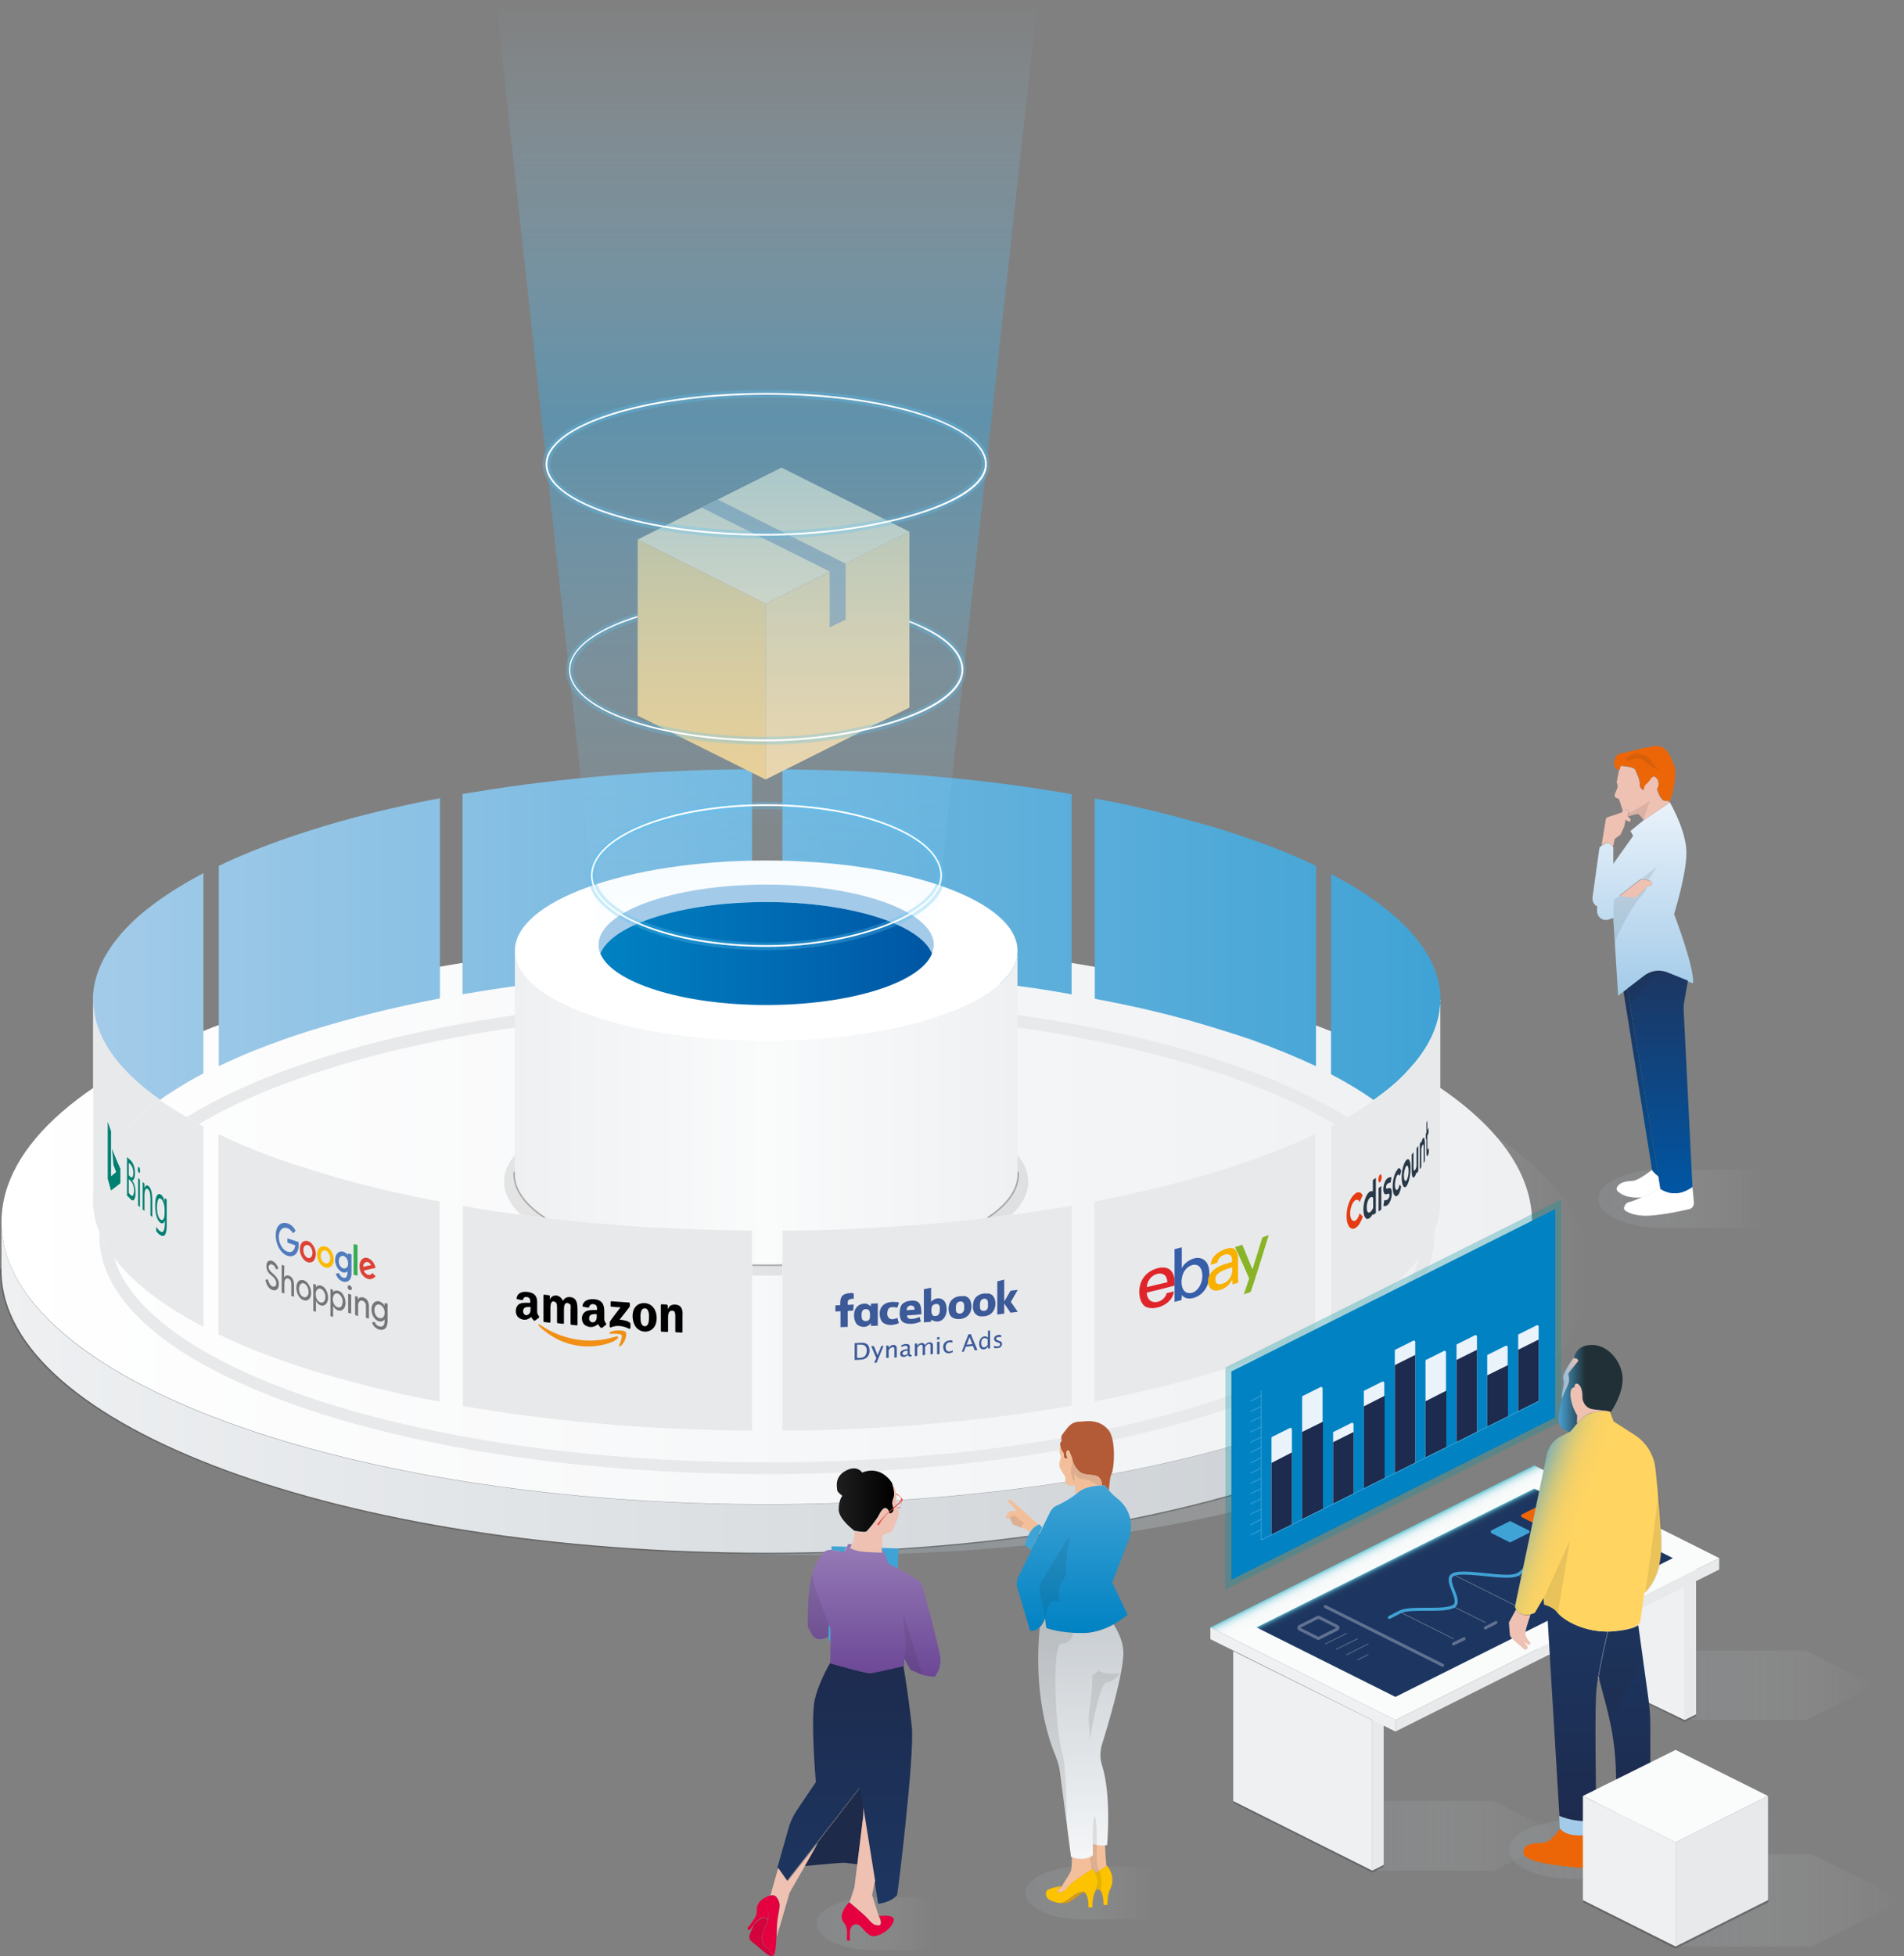 <?xml version="1.0" encoding="utf-8"?>
<!-- Generator: Adobe Illustrator 22.1.0, SVG Export Plug-In . SVG Version: 6.00 Build 0)  -->
<svg version="1.1" id="Calque_1" xmlns="http://www.w3.org/2000/svg" xmlns:xlink="http://www.w3.org/1999/xlink" x="0px" y="0px"
	 viewBox="0 0 632.7 649.7" style="enable-background:new 0 0 632.7 649.7;" xml:space="preserve">
<rect x="0" y="0" width="632.7" height="649.7" fill="#808080" stroke="none"/>
<style type="text/css">
	.st0{opacity:0.5;fill:url(#SVGID_1_);}
	.st1{opacity:0.3;}
	.st2{fill:#1E1E1E;}
	.st3{fill:url(#SVGID_2_);}
	.st4{fill:url(#SVGID_3_);}
	.st5{opacity:0.99;fill:#E7E9EB;enable-background:new    ;}
	.st6{fill:url(#SVGID_4_);}
	.st7{fill:url(#SVGID_5_);}
	.st8{fill:url(#SVGID_6_);}
	.st9{fill:url(#SVGID_7_);}
	.st10{fill:url(#SVGID_8_);}
	.st11{fill:url(#SVGID_9_);}
	.st12{opacity:0.1;fill:#1E1E1E;enable-background:new    ;}
	
		.st13{opacity:0.3;fill:none;stroke:#1E1E1E;stroke-linecap:round;stroke-linejoin:round;stroke-miterlimit:10;enable-background:new    ;}
	.st14{fill:url(#SVGID_10_);}
	.st15{fill:#FFFFFF;}
	.st16{fill:#A3CBE9;}
	.st17{fill:url(#SVGID_11_);}
	.st18{fill:#FDD189;}
	.st19{fill:#FED9A2;}
	.st20{fill:#FEE2BC;}
	.st21{fill:#ABABAB;}
	.st22{opacity:0.6;fill:url(#SVGID_12_);enable-background:new    ;}
	.st23{opacity:0.3;fill:#5CC3F0;enable-background:new    ;}
	.st24{opacity:0.3;fill:#5DC3F0;enable-background:new    ;}
	.st25{fill:#E7E9EB;}
	.st26{fill:#F19015;}
	.st27{fill:#008070;}
	.st28{fill:#DD4135;}
	.st29{fill:#35AB52;}
	.st30{fill:#507CBE;}
	.st31{fill:#FBBA00;}
	.st32{fill:#757677;}
	.st33{fill:#3C5998;}
	.st34{fill:#DF252A;}
	.st35{fill:#375EA9;}
	.st36{fill:#F9B000;}
	.st37{fill:#88B426;}
	.st38{fill:#E63B11;}
	.st39{fill:#293847;}
	.st40{opacity:0.2;fill:url(#SVGID_13_);}
	.st41{opacity:0.2;fill:url(#SVGID_14_);}
	.st42{opacity:0.2;fill:url(#SVGID_15_);}
	.st43{opacity:0.2;fill:url(#SVGID_16_);}
	.st44{opacity:0.3;fill:#1E1E1E;enable-background:new    ;}
	.st45{fill:#EEF0F2;}
	.st46{fill:url(#SVGID_17_);}
	.st47{fill:url(#SVGID_18_);}
	.st48{fill:#EC6608;}
	.st49{fill:#40A3D5;}
	.st50{opacity:0.3;fill:none;stroke:#FFFFFF;stroke-linecap:round;stroke-miterlimit:10;enable-background:new    ;}
	.st51{fill:none;stroke:#FFFFFF;stroke-width:0.25;stroke-linecap:round;stroke-miterlimit:10;}
	.st52{fill:none;stroke:#40A3D5;stroke-linecap:round;stroke-miterlimit:10;}
	.st53{fill:none;stroke:#FFFFFF;stroke-linecap:round;stroke-miterlimit:10;}
	
		.st54{opacity:0.3;fill:none;stroke:#FFFFFF;stroke-width:0.25;stroke-linecap:round;stroke-miterlimit:10;enable-background:new    ;}
	.st55{opacity:0.3;fill:#00929E;enable-background:new    ;}
	.st56{fill:#0082C3;}
	.st57{fill:#EAF2FA;}
	.st58{fill:#1D2B4E;}
	.st59{fill:none;stroke:#40A3D5;stroke-width:0.241;stroke-linecap:round;stroke-linejoin:round;stroke-miterlimit:10;}
	.st60{fill:url(#SVGID_19_);}
	.st61{fill:#EEC1B2;}
	.st62{fill:#EE744A;}
	.st63{fill:url(#SVGID_20_);}
	.st64{fill:url(#SVGID_21_);}
	.st65{fill:#88BDE3;}
	.st66{fill:url(#SVGID_22_);}
	.st67{fill:url(#SVGID_23_);}
	.st68{opacity:0.1;}
	.st69{fill:#FAFBFB;}
	.st70{opacity:0.2;fill:url(#SVGID_24_);}
	.st71{fill:url(#jupe_1_);}
	.st72{fill:#E50040;}
	.st73{fill:#E94D44;}
	.st74{fill:url(#cheveux_1_);}
	.st75{fill:url(#SVGID_25_);}
	.st76{opacity:0.2;fill:url(#SVGID_26_);}
	.st77{fill:#F3BF9B;}
	.st78{fill:#F7A600;}
	.st79{fill:#FDC300;}
	.st80{fill:#B35A37;}
	.st81{fill:url(#SVGID_27_);}
	.st82{fill:url(#SVGID_28_);}
	.st83{opacity:0.2;fill:url(#SVGID_29_);}
	.st84{fill:none;}
	.st85{fill:url(#SVGID_30_);}
	.st86{fill:url(#SVGID_31_);}
	.st87{fill:url(#SVGID_32_);}
</style>
<g>
	
		<linearGradient id="SVGID_1_" gradientUnits="userSpaceOnUse" x1="310.5" y1="79.14" x2="529.5" y2="79.14" gradientTransform="matrix(1 0 0 -1 0 501.89)">
		<stop  offset="0" style="stop-color:#9BA7AD"/>
		<stop  offset="0.997" style="stop-color:#FFFFFF;stop-opacity:0"/>
	</linearGradient>
	<path class="st0" d="M274.3,329C133.9,329,20,371,20,422.8c0,2.7,0.3,5.3,0.9,7.9c0.6,2.7,1.5,5.3,2.7,7.9
		c20.5,44.2,124.9,77.9,250.7,77.9s230.2-33.7,250.7-77.9c1.2-2.6,2.1-5.3,2.7-7.9s0.9-5.3,0.9-7.9C528.6,371,414.8,329,274.3,329
		L274.3,329z"/>
	<g class="st1">
		<path class="st2" d="M254.8,516.1c-68,0-131.9-9.8-180-27.5C26.6,470.8,0,447.1,0,421.8c0-0.3,0.2-0.5,0.5-0.5s0.5,0.2,0.5,0.5
			c0,51.5,113.9,93.3,253.8,93.3s253.8-41.9,253.8-93.3c0-0.3,0.2-0.5,0.5-0.5s0.5,0.2,0.5,0.5c0,25.3-26.6,49-74.8,66.8
			C386.7,506.4,322.8,516.1,254.8,516.1L254.8,516.1z"/>
	</g>
	
		<linearGradient id="SVGID_2_" gradientUnits="userSpaceOnUse" x1="0.5" y1="41.04" x2="509.1" y2="41.04" gradientTransform="matrix(1 0 0 -1 0 501.89)">
		<stop  offset="0" style="stop-color:#EEF0F2"/>
		<stop  offset="1" style="stop-color:#C8CDD1"/>
	</linearGradient>
	<path class="st3" d="M508.2,413.9c-0.6,2.7-1.5,5.3-2.7,7.9C485,466,380.6,499.7,254.8,499.7S24.6,466.1,4.1,421.8
		c-1.2-2.6-2.1-5.3-2.7-7.9s-0.9-5.3-0.9-7.9v15.9c0,51.8,113.9,93.8,254.3,93.8s254.3-42,254.3-93.8V406
		C509.1,408.6,508.8,411.3,508.2,413.9z"/>
	
		<linearGradient id="SVGID_3_" gradientUnits="userSpaceOnUse" x1="0.5" y1="96.04" x2="509.1" y2="96.04" gradientTransform="matrix(1 0 0 -1 0 501.89)">
		<stop  offset="0" style="stop-color:#FFFFFF"/>
		<stop  offset="1" style="stop-color:#EEF0F2"/>
	</linearGradient>
	<path class="st4" d="M254.8,312.1c-140.4,0-254.3,42-254.3,93.8c0,2.7,0.3,5.3,0.9,7.9c0.6,2.7,1.5,5.3,2.7,7.9
		c20.5,44.2,124.9,77.9,250.7,77.9s230.2-33.7,250.7-77.9c1.2-2.6,2.1-5.3,2.7-7.9s0.9-5.3,0.9-7.9
		C509.1,354.1,395.3,312.1,254.8,312.1L254.8,312.1z"/>
	<path class="st5" d="M254.8,489.6c-58.9,0-114.4-8.1-156.1-22.7C56.3,452,33,432,33,410.5s23.3-41.5,65.7-56.4
		c41.7-14.6,97.2-22.7,156.1-22.7s114.4,8.1,156.1,22.7c42.4,14.8,65.7,34.9,65.7,56.4s-23.3,41.5-65.7,56.4
		C369.2,481.5,313.7,489.6,254.8,489.6L254.8,489.6z M254.8,335.5c-58.5,0-113.5,8-154.8,22.5c-40.1,14-63.1,33.2-63.1,52.6
		s23,38.5,63.1,52.6c41.3,14.5,96.3,22.5,154.8,22.5s113.5-8,154.8-22.5c40.1-14,63.1-33.2,63.1-52.6s-23-38.5-63.1-52.6
		C368.3,343.5,313.3,335.5,254.8,335.5z"/>
	<g>
		
			<linearGradient id="SVGID_4_" gradientUnits="userSpaceOnUse" x1="32" y1="803.382" x2="477.5" y2="803.382" gradientTransform="matrix(1 0 0 1 0 -493.732)">
			<stop  offset="0" style="stop-color:#A3CBE9"/>
			<stop  offset="1" style="stop-color:#40A3D5"/>
		</linearGradient>
		<path class="st6" d="M367.4,332.4c4.9,1,9.8,2,14.5,3.1c5.4,1.3,10.6,2.6,15.7,4.1c6.2,1.8,12.2,3.7,17.9,5.6
			c7.9,2.8,15.2,5.8,21.8,8.9v-66.5c-6.6-3.2-13.9-6.2-21.8-8.9c-5.6-2-11.6-3.9-17.9-5.6c-5-1.4-10.3-2.8-15.7-4.1
			c-4.7-1.1-9.5-2.2-14.5-3.1c-1.2-0.2-2.4-0.5-3.6-0.7v66.5C365,332,366.2,332.2,367.4,332.4z"/>
		
			<linearGradient id="SVGID_5_" gradientUnits="userSpaceOnUse" x1="32" y1="821.582" x2="477.5" y2="821.582" gradientTransform="matrix(1 0 0 1 0 -493.732)">
			<stop  offset="0" style="stop-color:#A3CBE9"/>
			<stop  offset="1" style="stop-color:#40A3D5"/>
		</linearGradient>
		<path class="st7" d="M456.5,365.4c1.5-1.1,3-2.2,4.4-3.3c1.9-1.5,3.6-3,5.2-4.6c1.5-1.5,3-3,4.2-4.6c1.3-1.5,2.4-3.1,3.4-4.7
			s1.9-3.2,2.6-4.9c0.7-1.7,1.3-3.4,1.7-5.1c0.4-1.6,0.6-3.2,0.7-4.8v-0.6v-0.7c0-15.4-13.4-29.8-36.4-41.8v66.5
			C447.5,359.5,452.3,362.4,456.5,365.4L456.5,365.4z"/>
		
			<linearGradient id="SVGID_6_" gradientUnits="userSpaceOnUse" x1="32" y1="803.332" x2="477.5" y2="803.332" gradientTransform="matrix(1 0 0 1 0 -493.732)">
			<stop  offset="0" style="stop-color:#A3CBE9"/>
			<stop  offset="1" style="stop-color:#40A3D5"/>
		</linearGradient>
		<path class="st8" d="M84.8,348.8c5.6-2.2,11.6-4.4,18-6.4c13.1-4.1,27.7-7.8,43.4-10.8v-66.5c-15.7,3-30.3,6.6-43.4,10.8
			c-6.3,2-12.3,4.1-18,6.4c-4.2,1.7-8.3,3.4-12.1,5.3v66.5C76.5,352.3,80.5,350.5,84.8,348.8z"/>
		
			<linearGradient id="SVGID_7_" gradientUnits="userSpaceOnUse" x1="32" y1="174.19" x2="477.5" y2="174.19" gradientTransform="matrix(1 0 0 -1 0 501.89)">
			<stop  offset="0" style="stop-color:#A3CBE9"/>
			<stop  offset="1" style="stop-color:#40A3D5"/>
		</linearGradient>
		<path class="st9" d="M53.1,365.4c0.6-0.5,1.3-0.9,1.9-1.4c2.4-1.6,5-3.2,7.7-4.8c1.6-0.9,3.2-1.8,4.9-2.7V290
			c-1.7,0.9-3.3,1.8-4.9,2.7c-2.7,1.6-5.3,3.1-7.7,4.8c-2.3,1.5-4.4,3.1-6.3,4.6c-1.9,1.5-3.6,3-5.2,4.6c-1.5,1.5-3,3-4.2,4.6
			c-1.3,1.5-2.4,3.1-3.4,4.7s-1.9,3.2-2.6,4.9c-0.7,1.7-1.3,3.4-1.7,5.1c-0.4,1.6-0.6,3.2-0.7,4.8v1.3C31,344,38.9,355.3,53.1,365.4
			z"/>
		
			<linearGradient id="SVGID_8_" gradientUnits="userSpaceOnUse" x1="32" y1="786.632" x2="477.5" y2="786.632" gradientTransform="matrix(1 0 0 1 0 -493.732)">
			<stop  offset="0" style="stop-color:#A3CBE9"/>
			<stop  offset="1" style="stop-color:#40A3D5"/>
		</linearGradient>
		<path class="st10" d="M271.1,322.2c4.9,0.1,9.7,0.3,14.5,0.5c4.7,0.2,9.4,0.5,14,0.8s9.1,0.7,13.6,1.1s9,0.9,13.4,1.4
			c4.5,0.5,9,1.1,13.4,1.7c4.6,0.6,9.1,1.3,13.5,2.1c0.9,0.1,1.7,0.3,2.6,0.5v-66.5c-0.9-0.2-1.7-0.3-2.6-0.5
			c-4.4-0.7-8.9-1.4-13.5-2.1c-4.4-0.6-8.9-1.2-13.4-1.7c-4.4-0.5-8.9-1-13.4-1.4s-9-0.8-13.6-1.1c-4.6-0.3-9.3-0.6-14-0.8
			c-4.8-0.2-9.6-0.4-14.5-0.5c-3.7-0.1-7.4-0.1-11.1-0.2V322C263.7,322.1,267.4,322.2,271.1,322.2z"/>
		
			<linearGradient id="SVGID_9_" gradientUnits="userSpaceOnUse" x1="32" y1="786.582" x2="477.5" y2="786.582" gradientTransform="matrix(1 0 0 1 0 -493.732)">
			<stop  offset="0" style="stop-color:#A3CBE9"/>
			<stop  offset="1" style="stop-color:#40A3D5"/>
		</linearGradient>
		<path class="st11" d="M158.1,329.5c13.9-2.3,28.7-4.1,44-5.4c6.9-0.6,13.9-1,21-1.4c5.7-0.3,11.4-0.5,17.2-0.6
			c3.2-0.1,6.4-0.1,9.6-0.1v-66.5c-3.2,0-6.4,0.1-9.6,0.1c-5.8,0.1-11.5,0.3-17.2,0.6c-7.1,0.3-14.1,0.8-21,1.4
			c-15.3,1.3-30.1,3.1-44,5.4c-1.5,0.2-3,0.5-4.4,0.7v66.5C155.2,330,156.6,329.8,158.1,329.5z"/>
	</g>
	<g>
		<path class="st12" d="M254.6,361.3c-48.1,0-87.1,14-87.1,31.2v0.4c0.7,17,39.4,30.8,87.1,30.8s86.4-13.8,87.1-30.8v-0.4
			C341.7,375.3,302.7,361.3,254.6,361.3z"/>
		<path class="st13" d="M171.1,389.6v0.4c0,16.5,37.4,30,83.5,30s83.5-13.4,83.5-30v-0.4"/>
		
			<linearGradient id="SVGID_10_" gradientUnits="userSpaceOnUse" x1="171.1" y1="133.79" x2="338.1" y2="133.79" gradientTransform="matrix(1 0 0 -1 0 501.89)">
			<stop  offset="0" style="stop-color:#EEF0F2"/>
			<stop  offset="0.5" style="stop-color:#FAFBFB"/>
			<stop  offset="1" style="stop-color:#EEF0F2"/>
		</linearGradient>
		<path class="st14" d="M338.1,316.2c-0.2,6.1-5.5,11.8-14.5,16.4c-1.7,0.9-3.5,1.7-5.4,2.5c-15.3,6.5-38.1,10.6-63.6,10.6
			s-48.3-4.1-63.6-10.6c-1.9-0.8-3.7-1.7-5.4-2.5c-8.9-4.7-14.2-10.4-14.5-16.4V390c0,16.5,37.4,30,83.5,30s83.5-13.4,83.5-30V316.2
			z"/>
		<path class="st15" d="M254.6,285.8c-46.1,0-83.5,13.4-83.5,30v0.4c0.6,16.4,37.8,29.5,83.5,29.5s82.9-13.2,83.5-29.5v-0.4
			C338.2,299.2,300.8,285.8,254.6,285.8z"/>
		<path class="st16" d="M254.6,299.6c28,0,51.2,7.4,55.1,17.1c0.3-0.8,0.5-1.7,0.6-2.6v-0.3c0-11-24.9-20-55.7-20s-55.7,8.9-55.7,20
			v0.3c0,0.9,0.2,1.7,0.6,2.6C203.5,307,226.6,299.6,254.6,299.6L254.6,299.6z"/>
		
			<linearGradient id="SVGID_11_" gradientUnits="userSpaceOnUse" x1="199.5" y1="185.19" x2="309.7" y2="185.19" gradientTransform="matrix(1 0 0 -1 0 501.89)">
			<stop  offset="0" style="stop-color:#0082C3"/>
			<stop  offset="1" style="stop-color:#0056A4"/>
		</linearGradient>
		<path class="st17" d="M254.6,333.8c28.1,0,51.3-7.4,55.1-17.1c-3.9-9.7-27.1-17.1-55.1-17.1s-51.2,7.4-55.1,17.1
			C203.4,326.3,226.6,333.8,254.6,333.8z"/>
		<path class="st18" d="M254.4,200.5l-42.5-21.3v58.5l42.5,21.2V200.5z"/>
		<path class="st19" d="M302.2,235l-47.8,23.9v-58.4l47.8-23.9V235z"/>
		<path class="st20" d="M211.9,179.2l47.8-23.9l42.5,21.3l-47.8,23.9L211.9,179.2z"/>
		<path class="st21" d="M233.2,168.6l5.3-2.7l42.5,21.3l-5.3,2.6L233.2,168.6z"/>
		<path class="st21" d="M275.7,189.8v18.6l5.3-2.6v-18.6L275.7,189.8z"/>
		
			<linearGradient id="SVGID_12_" gradientUnits="userSpaceOnUse" x1="254.8" y1="188.19" x2="254.8" y2="501.89" gradientTransform="matrix(1 0 0 -1 0 501.89)">
			<stop  offset="0" style="stop-color:#9CD8F7;stop-opacity:0"/>
			<stop  offset="0.557" style="stop-color:#40A3D5;stop-opacity:0.842"/>
			<stop  offset="1" style="stop-color:#9CD8F7;stop-opacity:0"/>
		</linearGradient>
		<path class="st22" d="M164.8,0L199,313.7c-0.1-8.5,18.2-19.9,55.6-19.9c37.6,0,55.7,11.4,55.7,19.9L344.8,0H164.8L164.8,0z"/>
		<path class="st23" d="M307.3,207.3c-1.5-0.7-3.1-1.4-4.7-2l-0.4-0.1v2.7c0.8,0.3,1.5,0.6,2.3,0.9l0.6,0.3c0.5,0.2,0.9,0.4,1.4,0.7
			l1.2,0.6c7.1,3.7,10.9,7.9,10.9,12.2c0,5.3-7.4,11.1-19.8,15.3c-12.5,4.3-28.7,6.8-44.2,6.8c-34.7,0-64-10.1-64-22.1
			c0-5.6,6.7-11.2,18.3-15.4c1-0.4,2-0.7,2.9-1v-2.6l-0.3,0.1c-1.1,0.3-2.1,0.7-3.2,1.1l-1.5,0.5c-12.2,4.6-18.8,10.7-18.8,17.3
			c0,13.8,29.2,24.7,66.5,24.7c15.4,0,32.1-2.5,44.7-6.8c14.1-4.8,21.8-11.1,21.8-17.9C321.2,216.8,316.4,211.6,307.3,207.3
			L307.3,207.3z"/>
		<path class="st15" d="M306.9,208.2c-1.5-0.7-3-1.4-4.7-2v0.5c1.1,0.4,2.2,0.9,3.3,1.4c0.5,0.2,1,0.4,1.4,0.7l1.2,0.6
			c7.2,3.7,11.4,8.2,11.4,13.1c0,5.9-7.5,11.8-20.5,16.3c-12.6,4.3-28.9,6.8-44.5,6.8c-35.8,0-65-10.4-65-23.1
			c0-6.4,7.3-12.1,19-16.3c1.1-0.4,2.1-0.7,3.3-1.1v-0.5c-1.1,0.3-2.1,0.7-3.1,1c-0.3,0.1-0.6,0.2-0.8,0.3
			c-11.6,4.3-18.8,10.1-18.8,16.6c0,13.1,29.4,23.7,65.5,23.7c30.9,0,65.5-10.1,65.5-23.7C320.2,217.1,315.2,212.1,306.9,208.2
			L306.9,208.2z"/>
		<path class="st23" d="M254.7,266.2c-32.7,0-59.3,11.1-59.3,24.7s26.6,24.7,59.3,24.7c13.7,0,28.6-2.5,39.8-6.8
			C307.1,304,314,297.7,314,291C314,277.2,287.4,266.2,254.7,266.2z M294,306.2c-11.1,4.3-25.4,6.8-39.2,6.8
			c-30.8,0-56.8-10.1-56.8-22.1s26-22.1,56.8-22.1s56.8,10.1,56.8,22.1C311.5,296.3,305.1,301.9,294,306.2L294,306.2z"/>
		<path class="st15" d="M254.7,314.5c-32.2,0-58.3-10.6-58.3-23.7s26.2-23.7,58.3-23.7s58.3,10.6,58.3,23.7
			C313,304.4,282.2,314.5,254.7,314.5z M254.7,267.7c-31.9,0-57.8,10.4-57.8,23.1s25.9,23.1,57.8,23.1c13.9,0,28.4-2.5,39.6-6.8
			c11.6-4.5,18.2-10.4,18.2-16.3C312.5,278.1,286.6,267.7,254.7,267.7L254.7,267.7z"/>
		<path class="st24" d="M254.6,178.9c-41.7,0-74.3-10.8-74.3-24.7s32.6-24.7,74.3-24.7s74.3,10.8,74.3,24.7
			c0,6.8-8.7,13.1-24.4,17.9C290.5,176.3,271.8,178.9,254.6,178.9L254.6,178.9z M254.6,132.1c-38.9,0-71.7,10.1-71.7,22.1
			s32.8,22.1,71.7,22.1c17.4,0,35.5-2.5,49.5-6.8c13.9-4.3,22.2-10,22.2-15.3C326.4,142.2,293.5,132.1,254.6,132.1L254.6,132.1z"/>
		<path class="st15" d="M254.6,177.9c-40.4,0-73.3-10.6-73.3-23.7s32.9-23.7,73.3-23.7s73.3,10.6,73.3,23.7
			C328,167.7,289.3,177.9,254.6,177.9L254.6,177.9z M254.6,131.1c-40.1,0-72.7,10.4-72.7,23.1s32.6,23.1,72.7,23.1
			c17.5,0,35.7-2.5,49.8-6.8c14.5-4.5,22.9-10.4,22.9-16.3C327.4,141.4,294.7,131.1,254.6,131.1L254.6,131.1z"/>
	</g>
	<g>
		<path class="st15" d="M424.8,381.9c-5.6,2.2-11.6,4.4-18,6.4c-13,4.1-27.5,7.7-43.1,10.7v66.5c15.6-3,30.1-6.6,43.1-10.7
			c6.3-2,12.3-4.1,18-6.4c4.3-1.7,8.4-3.5,12.3-5.4v-66.5C433.3,378.4,429.2,380.2,424.8,381.9z M351.5,401.2
			c-13.9,2.3-28.7,4.1-44,5.4c-6.9,0.6-13.9,1-21,1.4c-5.7,0.3-11.4,0.5-17.2,0.6c-3.1,0.1-6.2,0.1-9.3,0.1v66.5
			c3.1,0,6.2-0.1,9.3-0.1c5.8-0.1,11.5-0.3,17.2-0.6c7.1-0.3,14.1-0.8,21-1.4c15.3-1.3,30.1-3.1,44-5.4c1.6-0.3,3.1-0.5,4.7-0.8
			v-66.5C354.6,400.7,353.1,400.9,351.5,401.2z M53.1,365.4c-1.5,1.1-3,2.2-4.4,3.3c-1.9,1.5-3.6,3-5.2,4.6c-1.5,1.5-3,3-4.2,4.6
			c-1.3,1.5-2.4,3.1-3.4,4.7s-1.9,3.2-2.6,4.9c-0.7,1.7-1.3,3.4-1.7,5.1c-0.4,1.6-0.6,3.2-0.7,4.8v1.3c0,15.5,13.5,29.9,36.7,42
			v-66.5C62.3,371.3,57.4,368.4,53.1,365.4L53.1,365.4z M238.5,408.5c-4.9-0.1-9.7-0.3-14.5-0.5c-4.7-0.2-9.4-0.5-14-0.8
			s-9.1-0.7-13.6-1.1s-9-0.9-13.4-1.4c-4.5-0.5-9-1.1-13.4-1.7c-4.6-0.6-9.1-1.3-13.5-2.1c-0.8-0.1-1.6-0.3-2.3-0.4V467
			c0.8,0.1,1.6,0.3,2.3,0.4c4.4,0.7,8.9,1.4,13.5,2.1c4.4,0.6,8.9,1.2,13.4,1.7c4.4,0.5,8.9,1,13.4,1.4s9,0.8,13.6,1.1
			c4.6,0.3,9.3,0.6,14,0.8c4.8,0.2,9.6,0.4,14.5,0.5c3.8,0.1,7.6,0.2,11.4,0.2v-66.5C246.1,408.6,242.3,408.6,238.5,408.5z
			 M456.5,365.4c-0.6,0.5-1.3,0.9-1.9,1.4c-2.4,1.6-5,3.2-7.7,4.8c-1.5,0.9-3,1.7-4.6,2.5v66.5c1.6-0.8,3.1-1.7,4.6-2.5
			c2.7-1.6,5.3-3.1,7.7-4.8c2.3-1.5,4.4-3.1,6.3-4.6s3.6-3,5.2-4.6c1.5-1.5,3-3,4.2-4.6c1.3-1.5,2.4-3.1,3.4-4.7s1.9-3.2,2.6-4.9
			c0.7-1.7,1.3-3.4,1.7-5.1c0.4-1.6,0.6-3.2,0.7-4.8v-0.6v-0.7C478.7,386.7,470.7,375.4,456.5,365.4L456.5,365.4z M142.2,398.3
			c-4.9-1-9.8-2-14.5-3.1c-5.4-1.3-10.6-2.6-15.7-4.1c-6.2-1.8-12.2-3.7-17.9-5.6c-7.8-2.7-15-5.7-21.5-8.8v66.5
			c6.5,3.1,13.7,6.1,21.5,8.8c5.6,2,11.6,3.9,17.9,5.6c5,1.4,10.3,2.8,15.7,4.1c4.7,1.1,9.5,2.2,14.5,3.1c1.3,0.3,2.6,0.5,3.9,0.7
			V399C144.8,398.8,143.5,398.6,142.2,398.3z"/>
		<path class="st15" d="M478.6,332.8v0.6c-0.1,1.6-0.3,3.2-0.7,4.8c-0.4,1.7-1,3.4-1.7,5.1c-0.7,1.6-1.6,3.3-2.6,4.9
			s-2.1,3.1-3.4,4.7c-1.3,1.5-2.7,3.1-4.2,4.6c-1.6,1.6-3.3,3.1-5.2,4.6c-1.4,1.1-2.9,2.2-4.4,3.3c14.2,10.1,22.2,21.3,22.2,33.2
			v-66.5C478.7,332.4,478.6,332.6,478.6,332.8L478.6,332.8z M31,397.3c0.1-1.6,0.3-3.2,0.7-4.8c0.4-1.7,1-3.4,1.7-5.1
			c0.7-1.6,1.6-3.3,2.6-4.9s2.1-3.1,3.4-4.7c1.3-1.5,2.7-3.1,4.2-4.6c1.6-1.6,3.3-3.1,5.2-4.6c1.4-1.1,2.9-2.2,4.4-3.3
			C38.9,355.3,31,344,31,332.2V397.3L31,397.3z"/>
	</g>
	<g>
		<path class="st25" d="M424.8,381.9c-5.6,2.2-11.6,4.4-18,6.4c-13,4.1-27.5,7.7-43.1,10.7v66.5c15.6-3,30.1-6.6,43.1-10.7
			c6.3-2,12.3-4.1,18-6.4c4.3-1.7,8.4-3.5,12.3-5.4v-66.5C433.3,378.4,429.2,380.2,424.8,381.9z M351.5,401.2
			c-13.9,2.3-28.7,4.1-44,5.4c-6.9,0.6-13.9,1-21,1.4c-5.7,0.3-11.4,0.5-17.2,0.6c-3.1,0.1-6.2,0.1-9.3,0.1v66.5
			c3.1,0,6.2-0.1,9.3-0.1c5.8-0.1,11.5-0.3,17.2-0.6c7.1-0.3,14.1-0.8,21-1.4c15.3-1.3,30.1-3.1,44-5.4c1.6-0.3,3.1-0.5,4.7-0.8
			v-66.5C354.6,400.7,353.1,400.9,351.5,401.2z M53.1,365.4c-1.5,1.1-3,2.2-4.4,3.3c-1.9,1.5-3.6,3-5.2,4.6c-1.5,1.5-3,3-4.2,4.6
			c-1.3,1.5-2.4,3.1-3.4,4.7s-1.9,3.2-2.6,4.9c-0.7,1.7-1.3,3.4-1.7,5.1c-0.4,1.6-0.6,3.2-0.7,4.8v1.3c0,15.5,13.5,29.9,36.7,42
			v-66.5C62.3,371.3,57.4,368.4,53.1,365.4L53.1,365.4z M238.5,408.5c-4.9-0.1-9.7-0.3-14.5-0.5c-4.7-0.2-9.4-0.5-14-0.8
			s-9.1-0.7-13.6-1.1s-9-0.9-13.4-1.4c-4.5-0.5-9-1.1-13.4-1.7c-4.6-0.6-9.1-1.3-13.5-2.1c-0.8-0.1-1.6-0.3-2.3-0.4V467
			c0.8,0.1,1.6,0.3,2.3,0.4c4.4,0.7,8.9,1.4,13.5,2.1c4.4,0.6,8.9,1.2,13.4,1.7c4.4,0.5,8.9,1,13.4,1.4s9,0.8,13.6,1.1
			c4.6,0.3,9.3,0.6,14,0.8c4.8,0.2,9.6,0.4,14.5,0.5c3.8,0.1,7.6,0.2,11.4,0.2v-66.5C246.1,408.6,242.3,408.6,238.5,408.5z
			 M456.5,365.4c-0.6,0.5-1.3,0.9-1.9,1.4c-2.4,1.6-5,3.2-7.7,4.8c-1.5,0.9-3,1.7-4.6,2.5v66.5c1.6-0.8,3.1-1.7,4.6-2.5
			c2.7-1.6,5.3-3.1,7.7-4.8c2.3-1.5,4.4-3.1,6.3-4.6s3.6-3,5.2-4.6c1.5-1.5,3-3,4.2-4.6c1.3-1.5,2.4-3.1,3.4-4.7s1.9-3.2,2.6-4.9
			c0.7-1.7,1.3-3.4,1.7-5.1c0.4-1.6,0.6-3.2,0.7-4.8v-0.6v-0.7C478.7,386.7,470.7,375.4,456.5,365.4L456.5,365.4z M142.2,398.3
			c-4.9-1-9.8-2-14.5-3.1c-5.4-1.3-10.6-2.6-15.7-4.1c-6.2-1.8-12.2-3.7-17.9-5.6c-7.8-2.7-15-5.7-21.5-8.8v66.5
			c6.5,3.1,13.7,6.1,21.5,8.8c5.6,2,11.6,3.9,17.9,5.6c5,1.4,10.3,2.8,15.7,4.1c4.7,1.1,9.5,2.2,14.5,3.1c1.3,0.3,2.6,0.5,3.9,0.7
			V399C144.8,398.8,143.5,398.6,142.2,398.3z"/>
		<path class="st25" d="M478.6,332.8v0.6c-0.1,1.6-0.3,3.2-0.7,4.8c-0.4,1.7-1,3.4-1.7,5.1c-0.7,1.6-1.6,3.3-2.6,4.9
			s-2.1,3.1-3.4,4.7c-1.3,1.5-2.7,3.1-4.2,4.6c-1.6,1.6-3.3,3.1-5.2,4.6c-1.4,1.1-2.9,2.2-4.4,3.3c14.2,10.1,22.2,21.3,22.2,33.2
			v-66.5C478.7,332.3,478.6,332.6,478.6,332.8L478.6,332.8z M31,397.3c0.1-1.6,0.3-3.2,0.7-4.8c0.4-1.7,1-3.4,1.7-5.1
			c0.7-1.6,1.6-3.3,2.6-4.9s2.1-3.1,3.4-4.7c1.3-1.5,2.7-3.1,4.2-4.6c1.6-1.6,3.3-3.1,5.2-4.6c1.4-1.1,2.9-2.2,4.4-3.3
			C38.9,355.3,31,344,31,332.2V397.3L31,397.3z"/>
	</g>
	<g id="logos_8_">
		<path class="st26" d="M179.1,439.8c-1.2,0.2,3.6,3.6,3.7,3.6c10.9,7.2,22.8,2.2,22.6,0.8c-0.1-0.5-0.5-0.4-1.4-0.1
			c-1.8,0.5-5.4,1.4-9.8,1.1c-5.2-0.4-10.3-2.1-14.9-5.3C179.3,439.9,179.2,439.8,179.1,439.8"/>
		<path class="st26" d="M206,441.9c-2.3-0.1-3.7,0.6-3.5,1c0.1,0.1,0.1,0.1,0.5,0.1c1,0,2.5-0.1,3.2,0.2c0.4,0.2,0.9,0.3-0.4,3.5
			c-0.1,0.2-0.2,0.5,0.1,0.5c0.5,0,2.1-1.8,2.2-3.9C208.1,442.5,208.1,442,206,441.9"/>
		<path d="M208.9,432.6c-1.9-0.1-3.8-0.3-5.7-0.4c-0.2,0-0.3,0.1-0.3,0.3v1.2c0,0.2,0.1,0.3,0.3,0.3c1,0.1,2,0.2,3,0.2
			c-3.6,4.7-3.6,4.7-3.6,5.2v1.2c0,0.2,0.2,0.3,0.3,0.3s0.1,0,0.3-0.1c0.5-0.2,1.7-0.6,3.4-0.3c1.3,0.2,2.1,0.7,2.4,0.8
			c0.1,0.1,0.3,0.1,0.4-0.1c0.1-0.1,0.1-0.2,0.1-0.2v-1.3c-0.1-0.9-2.4-1.3-3.6-1.4c3.4-4.3,3.4-4.3,3.4-4.5v-1
			C209.2,432.7,209.1,432.6,208.9,432.6"/>
		<path d="M189.4,430.8c-1.7-0.1-2.2,1-2.3,1.3c-1.1-2.4-3.6-2.3-4.4-0.5l0,0v-1.1c0-0.2-0.1-0.3-0.3-0.3c-0.5-0.1-1-0.1-1.5-0.2
			c-0.3,0-0.3,0.2-0.3,0.3v8.5c0,0.2,0.1,0.3,0.3,0.3c0.6,0.1,1.1,0.1,1.7,0.2c0.3,0,0.3-0.2,0.3-0.3v-4.5c0-3.5,1.8-1.9,1.8-1.9
			c0.4,0.4,0.4,1,0.4,2.1v4.5c0,0.2,0.1,0.3,0.3,0.3c0.6,0.1,1.1,0.1,1.7,0.2c0.2,0,0.3-0.1,0.3-0.3V435c0-3.4,1.8-1.9,1.9-1.9
			c0.4,0.3,0.4,0.5,0.3,2.1v4.5c0,0.2,0.1,0.3,0.3,0.3c0.6,0.1,1.1,0.1,1.7,0.2c0.2,0,0.3-0.1,0.3-0.3v-5.3
			C191.8,433.1,191.8,431,189.4,430.8"/>
		<path d="M214.2,440.5c-0.4-0.1-1.1-0.2-1.3-1.8c0-0.1-0.4-3.1,0.6-3.9c0.4-0.3,2.6-1.1,2.1,3.8C215.5,439.9,215,440.5,214.2,440.5
			 M214.2,432.8c-4.9-0.1-4.6,6.1-2.7,8.2c2.1,2.3,6.4,1.6,6.7-2.7C218.4,435.8,217.2,433,214.2,432.8"/>
		<path d="M224.3,433.3c-1.3,0-1.9,0.4-2.4,1.6l0,0v-1.3c-0.1-0.1-0.2-0.2-0.3-0.3c-0.6,0-1.1-0.1-1.7-0.1c-0.2,0-0.3,0.1-0.3,0.3
			v8.5c0,0.2,0.1,0.3,0.3,0.3c0.6,0,1.2,0.1,1.8,0.1c0.2,0,0.3-0.1,0.3-0.3v-4.6c0-2.9,1.8-2.1,2-2c0.4,0.4,0.4,1.1,0.4,2.1v4.6
			c0,0.2,0.1,0.3,0.3,0.3c0.6,0,1.2,0.1,1.8,0.1c0.2,0,0.3-0.1,0.3-0.3V437C226.9,435.7,226.9,433.4,224.3,433.3"/>
		<path d="M196.8,439.2c-1.2-0.2-1.3-1.8-0.6-2.4c0.6-0.4,1.6-0.4,2.1-0.3v0.4c0,0.7,0,1.2-0.3,1.7
			C197.6,439.2,197.1,439.2,196.8,439.2 M197.4,431.5c-3.8-0.2-3.9,2.3-3.8,2.4c0.1,0.1,0.1,0.1,0.2,0.1c1.9,0.4,1.9,0.4,2,0
			c0.3-1,1.3-0.9,1.6-0.8c1,0.2,1,1,1,1.7v0.2c-2.3,0-3.5,0-4.4,1s-0.8,2.8,0.1,3.8c0,0,2.2,2,4.6-0.1c0.9,1.4,1.2,1.3,1.4,1.2l0,0
			c1.4-1.1,1.4-1.1,1.4-1.1c0-0.1-0.1-0.2-0.2-0.5c-0.4-0.5-0.5-0.8-0.5-1.4v-2.6C200.7,434,200.7,431.8,197.4,431.5"/>
		<path d="M174.8,436.8c-1.2-0.2-1.2-1.9-0.5-2.4c0.6-0.4,1.5-0.3,2-0.3v0.4c0,0.7,0,1.2-0.3,1.7
			C175.5,436.8,175.1,436.8,174.8,436.8 M175.3,429.1c-3.6-0.4-3.7,2.2-3.6,2.3c0.1,0.1,0.1,0.1,0.2,0.1c1.8,0.4,1.8,0.4,1.9,0.1
			c0.3-1.1,1.3-0.8,1.4-0.8c1,0.2,1,1,1,1.7v0.2c-2.2,0-3.4-0.1-4.2,0.9s-0.8,2.8,0.1,3.8c0,0,2.1,2.1,4.4,0
			c0.8,1.3,1.1,1.4,1.3,1.2c0,0,1.3-0.9,1.4-1.1c0-0.1-0.1-0.3-0.2-0.5c-0.4-0.5-0.5-0.8-0.5-1.4V433
			C178.5,431.6,178.6,429.5,175.3,429.1"/>
		<path class="st27" d="M35.8,372.6v18.9l1.1,3.9c0.9-0.7,2.2-1.7,3.1-2.4v-4.8c-0.9-2-2-4.6-2.8-6.6c0.2,1.6,0.4,3.7,0.5,5.3
			l0.9,2.4c-0.5,0.4-1.2,0.9-1.7,1.4v-15L35.8,372.6"/>
		<path class="st27" d="M42.8,396.2v-4.6c0.2,0.2,0.4,0.4,0.6,0.6c1.7,1.7,1.2,4.9,0.6,5c-0.2,0-0.4-0.2-0.5-0.2
			C43.2,396.7,43,396.5,42.8,396.2 M42.8,390.3v-4.1c0.2,0.2,0.4,0.4,0.6,0.6c1.3,1.3,1,4.3,0.4,4.3c-0.2,0-0.4-0.1-0.4-0.2
			C43.1,390.6,42.9,390.5,42.8,390.3 M43.5,385.5c-0.4-0.4-0.9-0.8-1.3-1.2v12.8c0.4,0.4,0.9,0.8,1.3,1.3c1.1,1,1.7-0.7,1.5-2.9
			c0-0.7-0.2-2.4-1.1-3.4l0,0C45.3,391.9,45.2,387.1,43.5,385.5"/>
		<path class="st27" d="M46.5,391.8c-0.2-0.2-0.4-0.3-0.6-0.5v9.1c0.2,0.2,0.4,0.3,0.6,0.5V391.8 M46.2,387.6
			c-0.3-0.2-0.4,0.4-0.4,1c0.1,0.7,0.4,1.2,0.6,0.9C46.7,389.1,46.5,387.9,46.2,387.6"/>
		<path class="st27" d="M49.3,393.9c-0.6-0.4-0.9-0.2-1.3,0.7l0,0v-1.5c-0.2-0.2-0.4-0.3-0.6-0.5v9.1c0.2,0.2,0.4,0.3,0.6,0.5V397
			c0-2,0.6-2.5,1.2-2c0.8,0.7,0.8,2.7,0.8,3.5v5.2c0.2,0.2,0.4,0.3,0.6,0.5v-5.5C50.6,395.5,49.9,394.3,49.3,393.9"/>
		<path class="st27" d="M53.4,405.1c-1.7-1.2-1.5-6.9-0.4-7.1c0.8-0.1,1.7,1.7,1.7,3.6v1.3C54.7,405,54.1,405.5,53.4,405.1
			 M53.5,396.8c-2.2-1.4-2.2,4.5-1.6,6.7c0.6,2.7,2,3.3,2.6,2.5c0.1-0.2,0.2-0.4,0.3-0.6l0,0v1c-0.1,3.4-1.1,3.1-2,2.2
			c-0.5-0.5-0.8-1.1-0.8-1.1c-0.2,1.3-0.2,1.3,0.4,2c0.1,0.1,1.3,1.4,2.1,0.9c0.9-0.5,0.9-2.7,0.9-3.7v-8.3
			c-0.2-0.2-0.5-0.3-0.7-0.5v1.3l0,0C54.5,398.3,54.2,397.3,53.5,396.8"/>
		<path class="st28" d="M120.7,420.8c0-0.4,0-1.1,0.7-1.5s1.3,0.1,1.5,0.3c0.2,0.2,0.4,0.5,0.4,0.6
			C121,420.7,120.8,420.7,120.7,420.8 M122.1,417.8c-2.8-0.5-3.3,3.3-1.8,5.5c0.9,1.2,2.8,2.5,4.5,0.6c-0.6-0.6-0.8-0.9-1-1.1
			c-1,1.4-2.6,0.3-2.9-0.8c0.4-0.1,3.8-0.9,3.9-0.9C124.2,418.4,122.3,417.9,122.1,417.8"/>
		<path class="st29" d="M118.8,413.5c-0.4-0.1-0.8-0.2-1.3-0.3v10.2c0.4,0.1,0.8,0.2,1.3,0.3V413.5"/>
		<path class="st30" d="M114.1,421.3c-1.8-0.6-2-3.5-0.7-4.1c1.4-0.6,2.8,1.7,2.1,3.4C115.2,421.2,114.7,421.4,114.1,421.3
			 M114,415.7c-2.6-0.5-3.4,3.1-1.8,5.5c1,1.5,2.5,1.9,3.3,1l0,0c0,3.6-2.1,1.8-2.1,1.8c-0.3-0.3-0.6-0.7-0.8-1.2
			c-0.3,0.1-0.7,0.2-1,0.2c0.7,2.7,3.6,3.6,4.7,1.9c0.2-0.2,0.4-0.8,0.5-1.6v-0.4v-6.3c-0.4-0.1-0.8-0.2-1.2-0.3v0.6l0,0
			C115.1,416,114.1,415.8,114,415.7"/>
		<path class="st31" d="M108.1,419.6c-1.8-0.6-2-3.6-0.7-4.2s2.8,1.7,2.2,3.3C109.3,419.5,108.7,419.8,108.1,419.6 M108.1,414
			c-2.7-0.6-3.5,2.9-1.9,5.4c1.4,2.3,4,2.2,4.6-0.1C111.3,417.2,110,414.5,108.1,414"/>
		<path class="st28" d="M102.3,417.8c-1.7-0.7-2-3.7-0.7-4.2c1.3-0.6,2.7,1.7,2.1,3.4C103.4,417.7,102.9,418,102.3,417.8
			 M102.3,412.2c-2.6-0.6-3.4,2.8-1.9,5.4c1.4,2.3,3.8,2.3,4.4,0C105.4,415.5,104.1,412.8,102.3,412.2"/>
		<path class="st30" d="M95.5,406.3c-4.1-1.1-4.8,4.6-2.8,8.2c2,3.5,5.6,3.7,6.4,0.4c0.2-0.9,0.2-1.6,0.1-2.4l0,0
			c-0.9-0.3-2.1-0.7-3.7-1.2v0.1c0,0.1,0,0.1,0,0.2s0,0.2,0,0.2c0,0.1,0,0.2,0,0.2c0,0.1,0,0.2,0,0.2c0,0.1,0,0.1,0,0.2
			c0,0,0,0.1,0,0.2v0.1c0.9,0.3,1.7,0.6,2.6,0.9c-0.3,3-2.8,2.7-4.2,0.9c-2.1-2.7-1.4-6.9,1-6.7c0.5,0,1.5,0.3,2.5,1.8
			c0.3-0.2,0.5-0.5,0.8-0.8C97.8,407.8,96.8,406.7,95.5,406.3"/>
		<path class="st32" d="M90.5,418.8c-2-0.7-2.4,1.7-1.6,3.4c0.7,1.3,2.3,1.8,2.8,3.3c0.3,1,0,2.1-1.1,1.8c-0.7-0.2-1.3-1.2-1.6-2.4
			c-0.2,0.1-0.6,0.1-0.8,0.2c0.6,3.3,3.1,4.2,4.1,2.9c0,0,1.5-2.4-1.5-4.9c-0.7-0.6-2-1.7-1.4-2.8c0.5-0.8,1.9-0.3,2.3,1.3
			c0.2-0.1,0.6-0.1,0.8-0.2C92.2,420.2,91.4,419.2,90.5,418.8"/>
		<path class="st32" d="M94.5,420.4c-0.3-0.1-0.6-0.2-0.9-0.3v9.2c0.3,0.1,0.6,0.2,0.9,0.3v-3.4c0-1.6,1-2,1.8-1.2
			c0.5,0.5,0.5,1.3,0.5,1.7v3.7c0.3,0.1,0.6,0.2,0.9,0.3v-3.9c0-3.1-2.3-3.7-3.1-2.8c0,0-0.1,0.1-0.2,0.3l0,0v-0.9L94.5,420.4"/>
		<path class="st32" d="M100.9,430.8c-1.8-0.6-2-3.9-0.7-4.5c1.4-0.6,2.8,1.9,2.2,3.7C102.1,430.6,101.6,431.1,100.9,430.8
			 M100.9,425.2c-2.5-0.7-3,2.8-1.8,5s3.6,2.4,4.2,0.2C103.7,428.6,102.8,425.9,100.9,425.2"/>
		<path class="st32" d="M106.5,432.6c-1.8-0.6-2.1-3.8-0.8-4.5c1.2-0.7,2.9,1.5,2.3,3.5C107.9,431.8,107.6,432.9,106.5,432.6
			 M106.7,427c-1-0.3-1.5,0.2-1.7,0.6l0,0v-0.9c-0.3-0.1-0.6-0.2-0.9-0.3v9c0.3,0.1,0.6,0.2,0.9,0.3v-2.8V432l0,0
			c0.8,1.9,3,2.4,3.8,0.3C109.5,430.6,108.6,427.6,106.7,427"/>
		<path class="st32" d="M112.2,434.2c-1.8-0.6-2.1-3.7-0.8-4.5c1.2-0.7,3,1.5,2.3,3.5C113.6,433.9,113.1,434.5,112.2,434.2
			 M112.4,428.7c-1.1-0.3-1.6,0.3-1.7,0.6l0,0v-0.9c-0.3-0.1-0.6-0.2-0.9-0.3v9c0.3,0.1,0.6,0.2,0.9,0.3v-2.8v-0.9l0,0
			c0.9,1.9,3.1,2.3,3.9,0.3C115.3,432.3,114.3,429.2,112.4,428.7"/>
		<path class="st32" d="M116.7,430c-0.3-0.1-0.6-0.2-1-0.3v6.3c0.3,0.1,0.6,0.2,1,0.3V430 M116.2,426.9c-0.6-0.2-0.9,0.7-0.5,1.2
			c0.4,0.6,1.1,0.5,1.2,0C117,427.7,116.7,427.1,116.2,426.9"/>
		<path class="st32" d="M120.6,430.9c-0.8-0.2-1.4,0.2-1.7,0.7l0,0v-0.9c-0.3-0.1-0.6-0.2-0.9-0.2v6.3c0.3,0.1,0.7,0.2,1,0.3v-3.5
			c0-1.9,1.4-1.9,2.1-1.2c0.5,0.5,0.5,1.1,0.5,1.4v3.9c0.3,0.1,0.7,0.2,1,0.2V434C122.6,431.8,121.5,431.1,120.6,430.9"/>
		<path class="st32" d="M126.1,437.8c-1.9-0.5-2.2-3.7-0.9-4.4c1.3-0.7,3.1,1.3,2.5,3.4C127.7,436.9,127.3,438.1,126.1,437.8
			 M126,432.2c-2.5-0.5-3.3,3-1.8,5.3c1.1,1.7,2.9,1.8,3.6,0.7l0,0v0.6c0,2.4-1.9,2-2.7,1.2c-0.4-0.4-0.5-0.9-0.6-1
			c-0.3,0.1-0.7,0.2-0.9,0.2c0.7,2.4,3.8,3.4,4.8,1.5c0.3-0.6,0.3-1.4,0.4-1.7v-6c-0.3-0.1-0.6-0.1-1-0.2v0.9l0,0
			C127.2,432.6,126.3,432.3,126,432.2"/>
		<path class="st33" d="M301.3,435.2c0-0.6,0.1-1.1,0.7-1.4c0.7-0.4,1.4-0.1,1.7,0.2c0.2,0.3,0.2,0.7,0.2,1
			C303.1,435,302.2,435.1,301.3,435.2 M302.7,432c-2.3,0.2-3.1,1.2-3.4,2s-0.8,3.8,0.6,5c1.2,1,4.1,0.9,6.1-0.1
			c-0.1-0.5-0.3-1-0.4-1.5l0,0c-0.1,0.1-0.3,0.1-0.4,0.2c0,0,0,0-0.1,0c-1.1,0.4-3.7,1.1-3.7-0.7c1.6-0.1,3.2-0.2,4.8-0.4v-0.1
			C306.1,434,306.1,431.7,302.7,432 M296.4,432.4c-5.3,0.4-4.4,5.6-3.1,6.8c0.1,0.1,1.9,1.7,5.3,0.3l0.1-0.1l-0.1-0.2l0,0
			c-0.1-0.4-0.2-0.7-0.3-1.1c0-0.1-0.1-0.3-0.1-0.4c-2.8,1.4-3.8-0.6-3.2-2.5c0.4-1.4,1.9-1.1,3.2-0.9c0.1-0.4,0.3-0.8,0.4-1.2
			l0.1-0.2l0.1-0.2c-0.2-0.1-0.2-0.1-0.5-0.2l-0.2-0.1C298,432.6,297.5,432.4,296.4,432.4 M287.8,438.8c-0.7,0-1.2-0.3-1.4-0.8
			c0,0-0.4-2,0.3-2.8c0.5-0.5,1.4-0.5,1.8-0.2c0.5,0.3,0.6,0.9,0.6,1.6C289.1,437.5,289.2,438.7,287.8,438.8 M287,433
			c-4,0.4-3.7,5.5-2.1,7c0.6,0.5,2.8,1.5,4.4-0.4l0.1-0.1v0.9c0.8,0,1.6-0.1,2.3-0.1v-7.4c-0.8,0-1.5,0.1-2.3,0.1v0.9l0,0l-0.1-0.1
			C288.1,433,288,432.9,287,433 M319,436.3c-0.2,0-1.1,0-1.3-0.8c0,0-0.3-1.9,0.3-2.7c0.5-0.6,2.2-1.1,2.4,0.7c0,0.5,0,1.1,0,1.5
			l0,0C320.2,435.5,320,436.2,319,436.3 M319,430.5c-4.5,0.5-4.4,5.5-2.8,6.9c0.6,0.5,1.3,0.6,1.7,0.7c0,0,0,0,0.1,0h0.2
			c0,0,0,0,0.1,0c1,0,1,0,1.3-0.1l0,0c4-0.8,3.8-5.8,2-7.1c-0.5-0.3-0.9-0.4-1.2-0.5C319.8,430.6,319.4,430.5,319,430.5 M327,435.4
			c-0.3,0-1.1,0-1.3-0.8c0,0-0.3-1.9,0.3-2.7c0.5-0.7,2.1-1,2.3,0.6c0,0.3,0,0.3,0,1.6l0,0C328.2,434.6,328,435.3,327,435.4
			 M327,429.6c-0.8,0.1-2.7,0.5-3.4,2.4c0,0-1.1,3.3,0.9,4.7c0.5,0.4,1.1,0.5,1.4,0.5c0,0,0,0,0.1,0h0.2c0,0,0,0,0.1,0
			c1,0,1,0,1.2-0.1c0,0,0,0,0.1,0c3.9-0.8,3.8-5.9,1.9-7.1c-0.5-0.3-0.9-0.4-1.2-0.4C327.8,429.7,327.4,429.6,327,429.6
			 M282.4,429.5c-3.2,0.2-3.2,2-3.2,4c-0.5,0-1,0-1.6,0.1v2c0.6,0,1.1,0,1.7-0.1v5.3c0.8,0,1.6-0.1,2.4-0.1v-5.3
			c0.6,0,1.2-0.1,1.8-0.1l0.2-2c-0.1,0-0.1,0-0.2,0l0,0c-0.6,0-1.2,0.1-1.8,0.1v-1.1c0.2-0.9,1.5-1,2-0.9v-1.8
			C283.4,429.5,283,429.4,282.4,429.5 M333.7,425l-2.3,0.6v11c0.8-0.1,1.5-0.2,2.3-0.3v-3.4c0.6,0.9,1.5,2.2,2.1,3.1
			c0.8-0.1,1.6-0.2,2.4-0.3c-0.7-1-1.6-2.3-2.3-3.3c0.7-1.2,1.6-2.8,2.3-4c-0.8,0.1-1.6,0.2-2.4,0.3c-0.6,1.1-1.5,2.5-2.1,3.6V425
			 M310.9,437.1c-0.7,0.1-1.1-0.2-1.3-0.9c-0.1-0.2-0.3-1.9,0.3-2.6c0.4-0.5,2.2-1.1,2.4,0.6C312.4,436.2,312,437,310.9,437.1
			 M309.4,427.7l-2.4,0.5v11c0.8-0.1,1.6-0.1,2.4-0.2v-0.7c3.4,2,5.9-1.2,5-4.9c-0.6-2.6-3.5-2.8-5-1V427.7"/>
		<path class="st33" d="M293.6,447c-0.2,0-0.5,0-0.7,0l-1.3,3.1l-1.2-3c-0.3,0-0.6,0-0.9,0c0.5,1.2,1.2,2.8,1.7,4l-0.7,1.5
			c0.3,0,0.5,0,0.8,0C292,451,292.9,448.7,293.6,447 M312.2,445.6c-0.3,0-0.5,0-0.8,0.1v4.1c0.3,0,0.5,0,0.8-0.1V445.6 M296.8,446.7
			c-0.8,0.1-1.2,0.6-1.5,1v-0.8c-0.3,0-0.5,0-0.8,0v4.1c0.3,0,0.5,0,0.8,0v-2.6c1-1.4,1.9-1,1.9-0.6c0,0.1,0,0.3,0,0.4v2.7
			c0.3,0,0.5,0,0.8-0.1v-2.9C298,446.7,297.1,446.7,296.8,446.7 M300.6,450.1c-0.7,0-0.9-0.6-0.5-1c0.1-0.2,0.5-0.4,1.3-0.5h0.2v1
			C301.3,449.9,301,450.1,300.6,450.1 M301,446.4c-0.5,0-0.9,0.2-1.5,0.4v0.6c0.1,0,2.1-1.1,2.1,0.2v0.5c-0.1,0-0.1,0-0.2,0
			c-3,0.3-2.3,2-2,2.3c0.2,0.1,1,0.8,2.3-0.4c0.3,0.9,1,0.5,1.3,0.4l-0.1-0.4h-0.2h-0.2c-0.2-0.2-0.2-0.2-0.2-0.6v-1.8
			C302.4,447.2,302.4,446.3,301,446.4 M315.5,445.2c-2.6,0.3-2.4,3.1-1.4,3.9c0.6,0.5,1.3,0.5,2.5,0v-0.6c-1.9,1.1-2.6-0.4-2.3-1.6
			c0.4-1.4,1.6-1.1,2.2-1v-0.6C316.4,445.2,316,445.1,315.5,445.2 M331.7,443.4c-1.6,0.2-1.6,1.6-1,2.1c0.2,0.2,0.5,0.2,0.6,0.3
			c0.8,0.2,0.9,0.3,1,0.5s0.1,0.6-0.4,0.8c-0.3,0.2-0.9,0.1-1.6-0.1v0.7c2.6,0.5,3-1.3,2.5-1.9c-0.1-0.2-0.3-0.3-0.9-0.5
			c-1.6-0.5-0.6-1.1-0.6-1.1c0.4-0.2,1-0.1,1.4-0.1v-0.6C332.2,443.3,331.8,443.3,331.7,443.4 M308.8,445.8c-0.7,0.1-1.2,0.6-1.4,1
			c-0.4-1.1-1.8-1-2.6,0.2v-0.8c-0.3,0-0.5,0-0.8,0.1v4.1c0.3,0,0.5,0,0.8-0.1v-2.7c1.2-1.6,1.8-0.8,1.8-0.5c0,0.1,0,0.1,0,0.2v2.8
			c0.3,0,0.5,0,0.8-0.1v-2.7c1.1-1.4,1.8-1,1.8-0.5c0,0.1,0,0.1,0,0.2v2.8c0.3,0,0.5,0,0.8-0.1v-3
			C309.9,445.9,309.2,445.8,308.8,445.8 M284.8,451v-4.4c0.2,0,0.5,0,0.7,0c1.1,0,1.9,0,2.3,0.9c0.4,0.7,0.3,2.2-0.4,2.9
			c-0.3,0.3-0.6,0.5-1.6,0.6C285.5,451,285.2,451,284.8,451 M286,446c-0.7,0-1.3,0.1-2,0.1v5.6c0.7,0,1.3-0.1,2-0.1
			c3.6-0.2,3.3-4,2.3-5C287.7,446.1,287.1,445.9,286,446 M312.2,444.1c-0.3,0-0.5,0-0.8,0.1v0.7c0.3,0,0.5,0,0.8-0.1V444.1
			 M321.2,446.6l1-2.5l0.9,2.3C322.4,446.5,321.8,446.6,321.2,446.6 M322.6,443.1c-0.3,0-0.5,0.1-0.8,0.1c-0.7,1.7-1.6,4.1-2.2,5.8
			c0.2,0,0.5-0.1,0.7-0.1l0.6-1.6c0.8-0.1,1.6-0.2,2.4-0.3l0.6,1.5c0.3,0,0.6-0.1,0.9-0.1C324.1,446.8,323.2,444.6,322.6,443.1
			 M327,447.5c-1.2,0.1-1.1-2.1-0.6-2.7c0.1-0.1,0.7-0.8,1.8,0v1.9C328,447,327.5,447.5,327,447.5 M329,441.9
			c-0.2,0-0.5,0.1-0.7,0.1v2.3c-0.9-1-2.9-0.3-2.9,1.9c-0.1,2.3,1.7,2.3,2.5,1.5c0.2-0.2,0.4-0.5,0.4-0.6v0.8c0.2,0,0.5-0.1,0.7-0.1
			V441.9"/>
		<path class="st34" d="M381.1,427.5c0.2-3.9,4.5-5.6,6.1-3.8c0.6,0.7,0.7,1.7,0.7,2.2C385.7,426.4,383.4,426.9,381.1,427.5
			 M384.7,421.2c-7.9,2.2-6.8,11.1-4.2,12.7c2.7,1.7,9.1-0.4,9.6-5c-0.8,0.2-1.6,0.4-2.4,0.6c-0.8,3-4.9,4.1-6.2,1.6
			c-0.4-0.7-0.4-1.4-0.4-1.8c3.1-0.7,6.2-1.5,9.2-2.3v-1.8C390.2,423.3,389.2,420.1,384.7,421.2"/>
		<path class="st35" d="M396.1,429.4c-4,0.9-4.2-4.8-2.4-7.4c1.6-2.3,5-3,5.7,0.4C400,425,398.7,428.6,396.1,429.4 M392.6,414.3
			c-0.8,0.2-1.5,0.4-2.3,0.6v10.3v1.8v3.3c0,0.8,0,1.6,0,2.1c0.8-0.2,1.5-0.4,2.3-0.6c0.1-0.8,0.1-1.3,0.1-1.7c1.9,2.7,8.1,0.7,9-5
			c1.2-7.4-3.6-8.7-7.2-6c-0.8,0.6-1.4,1.3-1.8,2.1v-6.9"/>
		<path class="st36" d="M406.1,426.4c-2.8,0.8-2.3-2-2-2.6c0.7-1.3,2.5-2,5.4-2.9v0.8C409.5,422.6,409.2,425.5,406.1,426.4
			 M407.1,414.9c-3.8,1.4-4.7,3.6-4.8,5.2c0.8-0.2,1.5-0.5,2.2-0.7c0.3-2.3,3.4-3.6,4.5-2.3c0.4,0.4,0.4,1,0.4,1.4v0.6
			c-0.8,0.3-1.7,0.6-2.6,0.8c-7.2,2.5-5.7,7.7-3.9,8.5c1.9,0.9,5.4-0.7,6.6-3.5c0.1,0.6,0,1.2,0.1,1.7c0.6-0.2,1.3-0.4,1.9-0.6
			c-0.1-1.1-0.1-1.6-0.1-1.8v-6.1c0-0.8-0.1-1.4-0.3-1.9C410.9,415.4,410.2,413.8,407.1,414.9"/>
		<path class="st37" d="M421.6,410.2c-0.7,0.3-1.4,0.5-2.1,0.8c-1.7,5.5-1.7,5.5-3.3,10.6c-1.8-4.3-1.8-4.3-3.4-8.2
			c-0.8,0.3-1.6,0.6-2.4,0.8l0.6,1.3l0.3,0.6c1.5,3.4,2.2,4.8,3.8,8.5c-0.5,1.6-1.2,3.7-1.8,5.3c0.8-0.3,1.5-0.5,2.3-0.8
			C417,425.1,419,418.7,421.6,410.2"/>
		<path class="st38" d="M450.5,396.3c-3.7,2.7-3.9,11.3-1.2,11.8c0.3,0.1,2.1,0.2,3.5-3.9V404l-1-1c-0.9,3.1-2.2,2.8-2.7,2
			c-1.2-2.1,0.3-6.9,2-6.5c0.4,0.1,0.6,0.5,0.7,0.7v0.1l1-2.3C452.1,395.7,451.2,395.9,450.5,396.3"/>
		<path class="st39" d="M455.3,402.6c-1.2,0.7-1.3-1.5-1-2.9c0.4-1.7,1.3-2.6,2-1.9v3.4C455.9,402.1,455.5,402.4,455.3,402.6
			 M457.2,391.2c-0.3,0.2-0.6,0.5-1,0.7v3.8c-2.2-0.9-3.9,5.5-2.8,8.2c0.6,1.5,1.8,1.2,2.8-0.8v0.5c0.3-0.2,0.6-0.5,1-0.7V391.2"/>
		<path class="st39" d="M459,393.9c-0.3,0.2-0.6,0.5-0.9,0.7v7.8c0.3-0.2,0.6-0.5,0.9-0.7V393.9"/>
		<path class="st39" d="M461,391.4c-1.5,1.3-1.8,5.2-0.5,5.3c0.4,0,1-0.5,1.2,0c0.1,0.1,0.1,1-0.5,1.6c-0.5,0.4-0.8,0.4-1.2,0.3
			c-0.1,0.6-0.2,1.3-0.3,1.9c2.2,0.8,3.3-3.9,2.6-5.5c-0.2-0.5-0.6-0.5-1-0.3c-0.3,0.1-0.7,0.2-0.7-0.2c-0.1-1,0.6-1.7,1.5-1.7
			c0.1-0.5,0.2-1.3,0.3-1.8C462,391,461.6,390.9,461,391.4"/>
		<path class="st39" d="M464.5,388.3c-2.2,2.4-2.2,9.2-0.5,9c0.4-0.1,1.1-0.5,1.6-3.1c-0.1-0.2-0.3-0.6-0.5-0.8
			c-0.4,1.9-1,2.1-1.3,1.6c-0.7-1.1,0.1-5,0.9-4.9c0.2,0,0.3,0.4,0.4,0.5c0.1-0.5,0.6-1.2,0.5-1.8c0,0-0.3-1.1-1-0.7
			C464.6,388.2,464.5,388.2,464.5,388.3"/>
		<path class="st39" d="M467.3,392.1c-0.5,0.5-0.8-0.5-0.8-1.8c0.1-1.8,0.8-3.6,1.2-3.1C468.4,387.8,468.1,391.3,467.3,392.1
			 M467.3,385.3c-2,2.5-1.9,9.3-0.4,9c1.6-0.3,2.6-8.5,1.1-9.3C467.8,384.9,467.5,385.2,467.3,385.3"/>
		<path class="st39" d="M471.3,380.6c-0.2,0.3-0.4,0.5-0.6,0.8v5.9c-0.1,0.6-0.4,1.5-0.8,1.5c-0.1-0.1-0.2-0.2-0.2-1.5v-4.6
			c-0.2,0.3-0.4,0.5-0.6,0.8v4.6c0,1.2,0,3.7,0.9,2.8c0.3-0.3,0.5-0.8,0.7-1.7v0.6c0.2-0.3,0.4-0.5,0.6-0.8V380.6"/>
		<path class="st39" d="M472.8,378.1c-0.2,0.3-0.3,0.8-0.5,1.5v-0.5c-0.2,0.3-0.3,0.5-0.5,0.8v8.5c0.2-0.3,0.3-0.5,0.5-0.8v-6
			c0.3-1.3,0.5-1.5,0.6-1.5c0.1,0.1,0.2,0.2,0.2,1.5v4.7c0.2-0.3,0.3-0.5,0.4-0.8v-4.7c0-2.1-0.1-3.3-0.6-2.8
			C472.9,377.9,472.8,378,472.8,378.1"/>
		<path class="st39" d="M474.4,372.1c-0.1,0.3-0.3,0.5-0.4,0.8v3.3c-0.1,0.1-0.2,0.3-0.2,0.4v1.8c0.1-0.1,0.2-0.3,0.2-0.4v4.1
			c0,1.6,0.1,1.8,0.3,1.9c0.3-0.2,0.4-0.9,0.5-1.2v-1.6c-0.2,0.4-0.2,0.5-0.3,0.6c0,0,0,0-0.1,0c-0.1-0.2-0.1-0.4-0.1-1.6v-3
			c0.1-0.3,0.3-0.6,0.4-0.9v-1.8c-0.1,0.3-0.3,0.6-0.4,0.9v-3.3"/>
		<path class="st38" d="M458.6,390.1c-0.7,0.6-0.7,2.6-0.2,2.6c0.6,0,1-2.2,0.5-2.6C458.8,390,458.7,390,458.6,390.1"/>
	</g>
</g>
<g>
	<g id="ombres_portées">
		
			<linearGradient id="SVGID_13_" gradientUnits="userSpaceOnUse" x1="556.8" y1="1124.882" x2="632.781" y2="1124.882" gradientTransform="matrix(1 0 0 1 0 -493.732)">
			<stop  offset="0" style="stop-color:#9BA7AD"/>
			<stop  offset="0.997" style="stop-color:#FFFFFF;stop-opacity:0"/>
		</linearGradient>
		<path class="st40" d="M556.8,646.5H602l30.7-15.4L602,615.8h-45.2V646.5z"/>
		
			<linearGradient id="SVGID_14_" gradientUnits="userSpaceOnUse" x1="456" y1="1103.482" x2="519.4" y2="1103.482" gradientTransform="matrix(1 0 0 1 0 -493.732)">
			<stop  offset="0" style="stop-color:#9BA7AD"/>
			<stop  offset="0.997" style="stop-color:#FFFFFF;stop-opacity:0"/>
		</linearGradient>
		<path class="st41" d="M456,621.3h40.3l23.1-11.6l-23.1-11.5H456V621.3z"/>
		
			<linearGradient id="SVGID_15_" gradientUnits="userSpaceOnUse" x1="559.8" y1="1053.482" x2="623.2" y2="1053.482" gradientTransform="matrix(1 0 0 1 0 -493.732)">
			<stop  offset="0" style="stop-color:#9BA7AD"/>
			<stop  offset="0.997" style="stop-color:#FFFFFF;stop-opacity:0"/>
		</linearGradient>
		<path class="st42" d="M559.8,571.3h40.3l23.1-11.5l-23.1-11.6h-40.3V571.3z"/>
		
			<linearGradient id="SVGID_16_" gradientUnits="userSpaceOnUse" x1="501.4" y1="1108.032" x2="593.4" y2="1108.032" gradientTransform="matrix(1 0 0 1 0 -493.732)">
			<stop  offset="0" style="stop-color:#9BA7AD"/>
			<stop  offset="0.997" style="stop-color:#FFFFFF;stop-opacity:0"/>
		</linearGradient>
		<path class="st43" d="M527,604.8c-1.4-0.1-2.9-0.2-4.3-0.2c-11.7,0-21.3,4.4-21.3,9.7c0,5.2,8.7,9.4,19.8,9.7h72.2v-19.3
			L527,604.8z"/>
		<path class="st44" d="M587.3,630.7L556.8,646l-30.5-15.3h-0.2v1.1l30.5,15.3l0.2,0.1l30.8-15.4v-1.1
			C587.4,630.6,587.4,630.7,587.3,630.7L587.3,630.7z M459.6,618.9l-3.6,1.8l-45.9-23h-0.2v1.1l46.1,23.1l3.8-1.9v-1.1L459.6,618.9
			L459.6,618.9z M563.4,568.9l-3.6,1.8l-45.9-23h-0.2v1.1l46.1,23.1l3.8-1.9v-1.1L563.4,568.9L563.4,568.9z"/>
	</g>
	<path class="st45" d="M504,494.4v50l55.8,26.9v-50L504,494.4z"/>
	<path class="st25" d="M559.8,571.3l3.8-1.9v-50l-3.8,1.9V571.3z"/>
	<path class="st25" d="M456,621.3l3.8-1.9v-50l-3.8,1.9V621.3z"/>
	<g>
		<path class="st45" d="M409.8,548.4v49.8l46.2,23.1v-50L409.8,548.4z"/>
	</g>
	<g>
		
			<linearGradient id="SVGID_17_" gradientUnits="userSpaceOnUse" x1="474.448" y1="-2.436" x2="499.052" y2="-51.784" gradientTransform="matrix(1 0 0 -1 0 501.89)">
			<stop  offset="0" style="stop-color:#63C3D1"/>
			<stop  offset="6.033510e-03" style="stop-color:#84CFDA"/>
			<stop  offset="1.322613e-02" style="stop-color:#A3DBE3"/>
			<stop  offset="2.137409e-02" style="stop-color:#BFE5EA"/>
			<stop  offset="3.057243e-02" style="stop-color:#D5EDF1"/>
			<stop  offset="4.132438e-02" style="stop-color:#E6F3F5"/>
			<stop  offset="5.461154e-02" style="stop-color:#F1F8F9"/>
			<stop  offset="7.325006e-02" style="stop-color:#F8FAFA"/>
			<stop  offset="0.125" style="stop-color:#FAFBFB"/>
		</linearGradient>
		<path class="st46" d="M509.8,486.7l61.5,30.8l-107.6,53.8l-61.5-30.8L509.8,486.7z"/>
		<path class="st45" d="M402.2,540.5v3.9l61.5,30.7v-3.8L402.2,540.5z"/>
		<path class="st25" d="M463.7,571.3l107.6-53.8v3.8l-107.6,53.8L463.7,571.3z"/>
		
			<linearGradient id="SVGID_18_" gradientUnits="userSpaceOnUse" x1="477.483" y1="-8.623" x2="495.937" y2="-45.637" gradientTransform="matrix(1 0 0 -1 0 501.89)">
			<stop  offset="0" style="stop-color:#63C3D1"/>
			<stop  offset="3.490598e-03" style="stop-color:#58ACBF"/>
			<stop  offset="9.288728e-03" style="stop-color:#488DA6"/>
			<stop  offset="1.585325e-02" style="stop-color:#3A7190"/>
			<stop  offset="2.327156e-02" style="stop-color:#305B7F"/>
			<stop  offset="3.193682e-02" style="stop-color:#274A71"/>
			<stop  offset="4.264707e-02" style="stop-color:#213F68"/>
			<stop  offset="5.767916e-02" style="stop-color:#1E3862"/>
			<stop  offset="9.940474e-02" style="stop-color:#1D3661"/>
		</linearGradient>
		<path class="st47" d="M417.5,540.5l92.3-46.1l46.1,23.1l-92.2,46.1L417.5,540.5z"/>
		<path class="st48" d="M505.7,503l6-3c0.1-0.1,0.3-0.1,0.4,0l6,3c0.4,0.2,0.4,0.7,0,0.9l-6,3c-0.1,0.1-0.3,0.1-0.4,0l-6-3
			C505.4,503.7,505.4,503.2,505.7,503L505.7,503z"/>
		<path class="st49" d="M495.6,508.3l6-3c0.1-0.1,0.3-0.1,0.4,0l6,3c0.4,0.2,0.4,0.7,0,0.9l-6,3c-0.1,0.1-0.3,0.1-0.4,0l-6-3
			C495.3,509,495.3,508.5,495.6,508.3L495.6,508.3z"/>
		<path class="st50" d="M431.9,540.2l6-3c0.1-0.1,0.3-0.1,0.4,0l6,3c0.4,0.2,0.4,0.7,0,0.9l-6,3c-0.1,0.1-0.3,0.1-0.4,0l-6-3
			C431.5,540.9,431.5,540.4,431.9,540.2z"/>
		<g class="st1">
			<path class="st51" d="M483,544.3l-17.8-8.9 M493.6,538.9l-10.6-5.3 M504.2,533.6L483,523 M514.9,528.3l-10.7-5.3 M525.5,523
				l-14.2-7.1 M536.1,517.7l-10.6-5.3"/>
		</g>
		<path class="st52" d="M461.7,537.2l3.5-1.8c3.5-1.8,14.2,0,17.7-1.8s-3.5-8.9,0-10.6c3.5-1.8,17.7,1.8,21.3,0s3.5-5.3,7.1-7.1
			c3.5-1.8,10.6-1.8,14.2-3.5c3.5-1.8,3.5-3.5,3.5-3.5"/>
		<g class="st1">
			<path class="st53" d="M483,546l3.5-1.7 M493.6,540.7l3.5-1.8 M504.2,535.4l3.6-1.8 M514.9,530.1l3.5-1.8 M525.5,524.8l3.5-1.8
				 M536.1,519.5l3.6-1.8"/>
		</g>
		<path class="st50" d="M479.4,553.1l-39-19.5"/>
		<path class="st54" d="M440.4,546l7.1-3.5 M444,547.8l7.1-3.5 M447.5,549.6l7.1-3.6 M451.1,551.3l3.5-1.7"/>
	</g>
	<g>
		<path class="st55" d="M407.2,454.2v73.7l111.6-55.8v-73.7L407.2,454.2z"/>
		<path class="st56" d="M516.8,470.8l-107.6,53.9v-69.2l107.6-53.9V470.8z"/>
		<path class="st57" d="M432.7,504.6V464c0-0.2,0.1-0.4,0.3-0.4l5.8-2.9c0.3-0.2,0.7,0.1,0.7,0.4v40.2L432.7,504.6z M422.5,509.8
			v-32.2c0-0.2,0.1-0.4,0.3-0.4l5.8-2.9c0.3-0.2,0.7,0.1,0.7,0.4v31.7L422.5,509.8z M453.2,494.4v-32.2c0-0.2,0.1-0.4,0.3-0.4
			l5.8-2.9c0.3-0.2,0.7,0.1,0.7,0.4V491L453.2,494.4z M443,499.5v-23.6c0-0.2,0.1-0.4,0.3-0.4l5.8-2.9c0.3-0.2,0.7,0.1,0.7,0.4v23.1
			L443,499.5z"/>
		<path class="st58" d="M422.5,509.8v-23.9l6.8-3.5v24L422.5,509.8z"/>
		<path class="st57" d="M473.7,484.1V452c0-0.2,0.1-0.4,0.3-0.4l5.8-2.9c0.3-0.2,0.7,0.1,0.7,0.4v31.7L473.7,484.1z"/>
		<path class="st58" d="M473.7,484.1v-18.7l6.9-3.5v18.8L473.7,484.1z M432.7,504.6v-29l6.9-3.4v29L432.7,504.6z"/>
		<path class="st57" d="M463.5,489.3v-40.7c0-0.2,0.1-0.4,0.3-0.4l5.8-2.9c0.3-0.2,0.7,0.1,0.7,0.4v40.2L463.5,489.3z"/>
		<path class="st58" d="M463.5,489.3v-35.9l6.8-3.4v35.9L463.5,489.3z M443,499.5V479l6.8-3.4v20.5L443,499.5z"/>
		<path class="st57" d="M504.5,468.8v-25.3c0-0.2,0.1-0.4,0.3-0.4l5.8-2.9c0.3-0.2,0.7,0.1,0.7,0.4v24.8L504.5,468.8z"/>
		<path class="st58" d="M504.5,468.8v-20.5l6.8-3.4v20.5L504.5,468.8z"/>
		<path class="st57" d="M494.2,473.9v-23.6c0-0.2,0.1-0.4,0.3-0.4l5.8-2.9c0.3-0.2,0.7,0.1,0.7,0.4v23.1L494.2,473.9z"/>
		<path class="st58" d="M494.2,473.9v-17.1l6.9-3.4v17.1L494.2,473.9z M453.2,494.4v-27.3l6.9-3.5V491L453.2,494.4z"/>
		<path class="st57" d="M484,479v-32.2c0-0.2,0.1-0.4,0.3-0.4l5.8-2.9c0.3-0.2,0.7,0.1,0.7,0.4v31.7L484,479z"/>
		<path class="st58" d="M484,479v-27.3l6.8-3.4v27.3L484,479z"/>
		<g>
			<path class="st59" d="M419.1,461.9v49.6l92.2-46.1 M419.1,508.1l-3.5,1.7 M419.1,504.6l-3.5,1.8 M419.1,501.2l-3.5,1.7
				 M419.1,497.8l-3.5,1.7 M419.1,494.4l-3.5,1.7 M419.1,491l-3.5,1.7 M419.1,487.6l-3.5,1.7 M419.1,484.1l-3.5,1.8 M419.1,480.7
				l-3.5,1.7 M419.1,477.3l-3.5,1.7 M419.1,473.9l-3.5,1.7 M419.1,470.5l-3.5,1.7 M419.1,467.1l-3.5,1.7 M419.1,463.6l-3.5,1.8"/>
		</g>
	</g>
	<g>
		
			<linearGradient id="SVGID_19_" gradientUnits="userSpaceOnUse" x1="518.961" y1="44.14" x2="524.401" y2="44.14" gradientTransform="matrix(1 0 0 -1 0 501.89)">
			<stop  offset="0" style="stop-color:#88BDE3"/>
			<stop  offset="1" style="stop-color:#EEC1B2"/>
		</linearGradient>
		<path class="st60" d="M521.2,456.9c-0.1-0.5,0-0.9,0.3-1.3l2.9-3.6c0,0,0.1-1-1.5-1c0,0-2.9,4-3.4,5.9c-0.4,1.9,0.7,0.9-0.2,4.6
			c-0.5,2.1-0.3,3-0.3,3l1.9-4.3C521.4,459.1,521.5,458,521.2,456.9L521.2,456.9z"/>
		<path class="st61" d="M503.8,534.5l-2.4,4.4l0.3,3.7c0,0.7,0.4,1.3,0.8,1.7l3.9,3.4c0.2,0.2,0.6,0.3,0.9,0.1
			c0.4-0.2,0.5-0.7,0.2-1.1l-1.1-1.4l1.3,0.9c0.2,0.1,0.5,0.1,0.7,0c0.2-0.2,0.2-0.5,0-0.8c-0.5-0.5-1.3-1.5-1.5-2.5
			c-0.2-1.1,1-4.5,1.7-6.6C505.8,536.9,504.4,535.5,503.8,534.5L503.8,534.5z"/>
		<path class="st62" d="M537.2,604.8c-0.8,0.8-2.1,1.9-3.1,2.6c-1.3,0.9-4.2,2.2-5.2,2.6l0.5,3.6c2.7,0.6,7,1.5,9.7,2.4
			c2.8,0.9,5.8,0.7,7.5,0.5c0.7-0.1,1.2-0.8,1.1-1.5l-1.4-9C542,606.5,537.7,604.9,537.2,604.8L537.2,604.8z"/>
		<path class="st48" d="M530.2,618.8l-0.8-5.2l-0.5-3.6l-0.1-0.7c-0.8,0.1-2.1,0.3-3.9,0.3c-4.4,0-6-1.7-6.4-2.3
			c-1.1,1.5-3,3.8-4.4,4.4c-2,0.9-6.6-0.2-7.7,2.5s2.4,4.3,13,5.6c5.7,0.7,8.5,0.7,9.8,0.5C529.9,620.1,530.3,619.5,530.2,618.8
			L530.2,618.8z"/>
		<path class="st16" d="M518.1,603.1l0.2,4c0,0,0,0.1,0.1,0.2c0.4,0.6,2,2.3,6.4,2.3c1.9,0,3.1-0.1,3.9-0.3c1.5-0.3,1.7-0.6,1.7-0.6
			s0-1.6-0.1-4.1C524.9,605.4,520.5,604.1,518.1,603.1L518.1,603.1z"/>
		
			<linearGradient id="SVGID_20_" gradientUnits="userSpaceOnUse" x1="524.1" y1="1098.581" x2="524.1" y2="1026.932" gradientTransform="matrix(1 0 0 1 0 -493.732)">
			<stop  offset="0" style="stop-color:#1D2B4E"/>
			<stop  offset="1" style="stop-color:#1D3661"/>
		</linearGradient>
		<path class="st63" d="M530.5,561.2c0.1-1.2,0.3-2.7,0.6-4.3c0.8-4.6,2.1-10.6,3.1-15c-1.8,0-3.5-0.2-5.1-0.5
			c-6-1.2-10.2-4.1-11.4-5.8c-1.1-1.5-2.8-2.2-3.7-2.4l4.2,69.9c2.4,1,6.8,2.3,12.3,1.5C530.3,594.1,529.9,566.7,530.5,561.2
			L530.5,561.2z"/>
		
			<linearGradient id="SVGID_21_" gradientUnits="userSpaceOnUse" x1="539.8" y1="1094.641" x2="539.8" y2="1033.532" gradientTransform="matrix(1 0 0 1 0 -493.732)">
			<stop  offset="0" style="stop-color:#1D2B4E"/>
			<stop  offset="1" style="stop-color:#1D3661"/>
		</linearGradient>
		<path class="st64" d="M548.4,600.3v-27.1c0-2.9-0.2-5.9-0.6-8.8l-3.4-24.6c-1.1,0.8-3.4,1.6-8.1,2c-0.7,0.1-1.4,0.1-2,0.1
			c-1,4.4-2.3,10.4-3.1,15l2.7,10.2c1.9,7.3,3,14.7,3.1,22.2l0.2,11C538.7,600.9,541.9,601.3,548.4,600.3L548.4,600.3z"/>
		<path class="st65" d="M537.1,600.3l0.1,4.4c0.4,0.2,4.8,1.7,9,1.3c0.7-0.1,1.5-0.2,2.2-0.4v-5.3
			C541.9,601.3,538.7,600.9,537.1,600.3z"/>
		
			<linearGradient id="SVGID_22_" gradientUnits="userSpaceOnUse" x1="505.928" y1="4.721" x2="526.928" y2="-2.946" gradientTransform="matrix(1 0 0 -1 0 501.89)">
			<stop  offset="0" style="stop-color:#48A1D3"/>
			<stop  offset="7.199204e-02" style="stop-color:#6CABBD"/>
			<stop  offset="0.166" style="stop-color:#93B6A5"/>
			<stop  offset="0.266" style="stop-color:#B4BF90"/>
			<stop  offset="0.373" style="stop-color:#CFC77F"/>
			<stop  offset="0.489" style="stop-color:#E5CD71"/>
			<stop  offset="0.617" style="stop-color:#F4D168"/>
			<stop  offset="0.768" style="stop-color:#FCD363"/>
			<stop  offset="1" style="stop-color:#FFD461"/>
		</linearGradient>
		<path class="st66" d="M534.6,468.7c-1.3,0-4.3,0-6.4,0.8c-1.3,0.5-2.9,1.9-4.2,3.3l-0.1,0.1l-0.2,0.2c-0.2,0.2-0.4,0.5-0.6,0.7
			c-0.1,0.1-0.2,0.2-0.3,0.4c-0.2,0.2-0.3,0.3-0.4,0.5l-0.3,0.3c-0.1,0.1-0.2,0.3-0.3,0.3c-0.1,0.1-0.1,0.1-0.1,0.2l-0.1,0.1l-3,1.5
			c-2.4,1.2-4.1,3.5-4.6,6.1l-10.6,50.5c0,0,0.1,0.3,0.4,0.8c0.6,1,2,2.4,4.8,1.7c0.4-0.1,0.9-0.3,1.4-0.5l2.9-4.9l0.2,2.2
			c0,0,0.3,0,0.7,0.2c0.9,0.3,2.6,0.9,3.7,2.4c1.2,1.6,5.4,4.6,11.4,5.8c1.6,0.3,3.3,0.5,5.1,0.5c0.7,0,1.4,0,2-0.1
			c4.7-0.4,7-1.2,8.1-2c1.2-0.8,1-1.6,1-1.6l1.3-9.1c0,0,5.5-4.5,5.6-15c0.1-6.7-1.1-18.6-1.9-26.3c-0.5-4.6-3-8.7-6.9-11.2l-7-4.5
			l-1.3-3.4L534.6,468.7"/>
		
			<linearGradient id="SVGID_23_" gradientUnits="userSpaceOnUse" x1="517.931" y1="40.74" x2="539.2" y2="40.74" gradientTransform="matrix(1 0 0 -1 0 501.89)">
			<stop  offset="0" style="stop-color:#48A1D3"/>
			<stop  offset="0.417" style="stop-color:#203036"/>
		</linearGradient>
		<path class="st67" d="M529,446.7c-5.5,0-6,4.4-6,4.4c1.6,0,1.5,1,1.5,1l-2.9,3.6c-0.3,0.3-0.4,0.8-0.3,1.2v0.1
			c0.3,1.1,0.2,2.2-0.3,3.2l-1.9,4.3c0,0-1.7,5.5-1,8.1s3.6,3,3.6,3s0-0.1,0.1-0.1c0,0,0.1-0.1,0.1-0.2l0.3-0.3l0.3-0.3
			c0.1-0.2,0.3-0.3,0.4-0.5c0.1-0.1,0.2-0.2,0.3-0.4c0.2-0.2,0.4-0.5,0.6-0.7l0.2-0.2l0.1-0.1l0.1-2.6c0,0-1.9-2.9-2.2-6.2
			c-0.4-3.4,1.3-3.1,1.3-3.1s-0.1-1,0.5-1.2s2.2,0.6,2.1,4.9c0,0,0.4,3.2,3.7,3.6c2.4,0.3,4.3,0.5,5.2,0.6l0.5,0.1
			c0,0,3.9-5.4,3.9-10.9C539.1,452.4,534.5,446.7,529,446.7L529,446.7z"/>
		<path class="st61" d="M534.6,468.7c-0.8-0.1-2.7-0.3-5.1-0.6c-3.3-0.4-3.7-3.6-3.7-3.6c0.1-4.4-1.5-5.1-2.1-4.9s-0.5,1.2-0.5,1.2
			s-1.6-0.3-1.3,3.1c0.4,3.4,2.2,6.2,2.2,6.2l-0.1,2.6c1.3-1.3,2.9-2.8,4.2-3.3C530.4,468.7,533.4,468.7,534.6,468.7L534.6,468.7z"
			/>
		<g id="ombres_1_" class="st68">
			<path class="st2" d="M546.7,529.1c0,0,5.5-4.5,5.6-15c0.1-4.9-0.5-12.4-1.1-19.1C549.3,511.8,546.7,529.1,546.7,529.1z"/>
			<path class="st2" d="M513,530.8l8.7-19.2l-4,24c0,0-1.5-2.1-4.5-2.6L513,530.8z"/>
			<path class="st2" d="M531.1,556.8c0,0,2.1-11,3.1-15c0,0,6.8,0,10.1-2.1L546,552c0,0-8.6,13.3-10.9,20.7
				C535.2,572.8,534.2,567.8,531.1,556.8z"/>
		</g>
	</g>
	<g>
		<path class="st69" d="M526,596.5l30.8-15.3l30.7,15.3l-30.7,15.4L526,596.5z"/>
		<path class="st45" d="M526,596.5v34.6l30.8,15.4v-34.6L526,596.5z"/>
		<path class="st25" d="M587.5,596.5v34.6l-30.7,15.4v-34.6L587.5,596.5z"/>
	</g>
</g>
<g>
	
		<linearGradient id="SVGID_24_" gradientUnits="userSpaceOnUse" x1="271.255" y1="-137.01" x2="310.454" y2="-137.01" gradientTransform="matrix(1 0 0 -1 0 501.89)">
		<stop  offset="0" style="stop-color:#9BA7AD"/>
		<stop  offset="0.997" style="stop-color:#FFFFFF;stop-opacity:0"/>
	</linearGradient>
	<path class="st70" d="M294.5,630.3c-1.3-0.1-2.6-0.2-3.9-0.2c-10.6,0-19.3,4-19.3,8.8c0,4.7,7.9,8.5,17.9,8.8l0,0h21.3v-17.5h-16
		V630.3z"/>
	
		<linearGradient id="jupe_1_" gradientUnits="userSpaceOnUse" x1="280.709" y1="822.19" x2="280.709" y2="740.89" gradientTransform="matrix(1 0 0 1 0 -189.89)">
		<stop  offset="0" style="stop-color:#1D3661"/>
		<stop  offset="1" style="stop-color:#1D2B4E"/>
	</linearGradient>
	<path id="jupe_8_" class="st71" d="M303,573.5c-0.7-6.5-2-15.7-2.8-20.2c-2.2,0.5-9.6,2.2-10.9,2.4c-1.6,0.2-12.7-3.2-12.7-3.2V551
		c-1.4,2.4-4.8,8.4-5.9,13.8c-0.8,4-0.5,12.2-0.2,18.5c0.3,4.9,0.6,8.6,0.6,8.6l-6.4,9.5c-1,1.5-1.8,3.2-2.4,4.9l-4,14.1l3.1,4.4
		l3.8-4.9l6.2-7.9l14.2-18.2l1.1,6.6l2.2,13.7l1.7,10.6l1.2,7.6c0,0,4.2-0.3,6.3-2.9C298.3,629.4,304,582.5,303,573.5z"/>
	<path id="jupe-envers_8_" class="st58" d="M286.9,600.4l-1.1-6.6L271.7,612l-4.4,7.8c4.8-0.5,12.6-1.2,13.6-1.1
		c0.7,0.1,2.4,0.3,4,0.5l2-16.3L286.9,600.4L286.9,600.4z"/>
	<path id="jambe_16_" class="st61" d="M261.7,624.8l-3.1-4.4l-2.6,9.2c0.3-0.1,0.6-0.1,0.9-0.1c0.4,0,0.8,0.2,1.1,0.5
		c0.4,0.6,1.1,1.6,1.1,2.8c0,1.9-0.9,4.4-0.9,7.5c0,0.9,0,2-0.1,3.1l4.3-14.8l5-8.7l4.4-7.8L261.7,624.8z"/>
	<path id="jambe_15_" class="st61" d="M288.5,637.5c1.4,1.6,2.2,2,3.4,2c1.3,0,0.7-2,0.1-3.1l0,0l-2.2-7l1-4.8l-1.7-10.6l-2.2-13.7
		v2.4l-2,16.3l-1,7.9l-1.6,4.9C283.3,632.7,287.3,636,288.5,637.5z"/>
	<g>
		<path class="st72" d="M257.9,630c-0.3-0.3-0.7-0.5-1.1-0.5c-0.3,0-0.6,0.1-0.9,0.1c-1.8,0.4-3.3,1.7-3.8,2.5
			c-0.2,0.4-0.4,0.8-0.5,1.2c0.1-0.2,0.5-1.7,2.2-0.9c1.8,0.9,1.8,4.1,1.4,5.4c-0.4,1.3-2,4.4-2,6s0.6,2.4,1.6,3.1
			c0.8,0.6,1.7,1.7,1.9,2.8c0.1,0,0.1-0.1,0.1-0.1c0.2-0.1,0.4-0.3,0.5-0.6c0.4-0.6,0.6-3.1,0.7-5.6c0-1.1,0.1-2.2,0.1-3.1
			c0-3.1,0.9-5.6,0.9-7.5C259,631.5,258.3,630.5,257.9,630z"/>
		<path class="st72" d="M254.7,646.9c-1-0.7-1.6-1.5-1.6-3.1s1.6-4.7,2-6c-0.4-0.4-0.9-0.9-1.4-0.8c-0.7,0.1-2.3,1.2-3.2,2.4
			c0,0-1.5,3-1.5,3.9s0.5,1.3,0.5,1.3s2.6,2.2,4.7,3.9c1.5,1.3,2.2,1.3,2.4,1.2C256.4,648.6,255.5,647.5,254.7,646.9z"/>
		<path class="st72" d="M253.8,632.3c-1.7-0.8-2.1,0.7-2.2,0.9c-0.1,0.4-0.1,0.7-0.1,1c0,0,0.1,1.1-0.4,2.3
			c-0.4,0.9-1.8,2.8-2.5,3.6c0,0,0,0-0.1,0.1c-0.2,0.2-0.1,0.5,0.1,0.7l0,0c0.2,0.2,0.6,0.2,0.7-0.1l1.2-1.6
			c0.9-1.3,2.5-2.3,3.2-2.4c0.4,0,1,0.5,1.4,0.8l0,0C255.5,636.4,255.6,633.2,253.8,632.3z"/>
		<path class="st72" d="M296.7,636.9c-0.9-1-4.6-0.5-4.6-0.5l0,0c0.6,1.1,1.2,3.1-0.1,3.1c-1.3,0-2.1-0.4-3.4-2
			c-1.2-1.4-5.2-4.7-6.2-5.5c-0.1-0.1-0.2-0.2-0.2-0.2s-1.4,1.3-2.2,3.3c-0.8,2.1,0,2.9,0.9,4.2s0.5,5,0.5,5s0.2,0.3,0.6,0.3
			s0.4-0.2,0.4-0.2c0-0.1,0-0.5,0-2.2c0-2.6,1.3-3.3,2.6-3h0.1l0,0l0,0l0,0c1.3,0.5,3.1,3.9,5.2,3.9c0.4,0,0.7-0.1,1.1-0.2
			c1.9-0.5,3.6-1.9,4.2-2.6C296.2,639.6,297.6,637.9,296.7,636.9z"/>
	</g>
	<path id="lunettes_-_monture_8_" class="st73" d="M299.6,497.7c0,0-0.8-1.6-2.9-2l-0.5,0.4c0,0,3.3,0.1,3.3,2.2
		c0,1.1-0.1,1.7-0.1,2c0,0.2-0.2,0.4-0.4,0.4h-0.8v0.2h0.6c0.3,0,0.6-0.2,0.6-0.5C299.5,499.8,299.6,499,299.6,497.7z"/>
	
		<linearGradient id="cheveux_1_" gradientUnits="userSpaceOnUse" x1="278.011" y1="3.648" x2="297.075" y2="3.648" gradientTransform="matrix(1 0 0 -1 0 501.89)">
		<stop  offset="0" style="stop-color:#1E1E1E"/>
		<stop  offset="1" style="stop-color:#000000"/>
	</linearGradient>
	<path id="cheveux_8_" class="st74" d="M287.8,508.7c0.7-0.4,3.4-4,4-5c0.5-0.9,1.5-3.1,2.6-2.8c1.1,0.4,1,1.8,1.4,1.8
		s1.6-0.9,1.1-2s-0.5-1.9,0-3.1c0.4-0.9,0.5-2.5-0.5-5.1c-0.4-0.6-0.9-1.3-1.6-1.9c-3.8-3.7-8.3-1.5-8.3-1.5s-1.6-2.7-5.5-0.6
		s-2.8,5.7-2.8,6.4c0,0.7,1.7,1.9,1.7,1.9s-1.2,1.4-1.2,4.6s5.2,7,5.2,7S287.1,509,287.8,508.7z"/>
	<path id="visage_8_" class="st61" d="M297.9,499.2c-0.1-0.7,0.5-3.5-1.5-6.6c0.9,2.6,0.8,4.2,0.5,5.1c-0.5,1.1-0.5,2,0,3.1
		s-0.8,2-1.1,2c-0.4,0-0.3-1.5-1.4-1.8c-1.1-0.4-2.1,1.8-2.6,2.8c-0.5,0.9-3.3,4.6-4,5s-3.9-0.2-3.9-0.2c0.3,1.2-0.3,3.2-0.8,4.4
		l0,0c-0.1,0.3-0.3,0.6-0.4,0.8c-0.1,0.3-0.2,0.5-0.2,0.5s1.5,0.8,3.5,1.1s7.1,0.4,7.1,0.4v-1l0,0v-0.6l0.2-4.3l2.6-1
		c0.3-0.1,0.6-0.4,0.7-0.7c0.6-1.3,2.1-4.6,2.1-5.4C298.6,501.7,297.9,500,297.9,499.2z"/>
	<g>
		<path class="st49" d="M294,516.2l1,3.1c1,0.5,2.2,1.1,3.3,1.7l0.3-6.7l-5.6-0.2v0.6L294,516.2z"/>
		<polygon class="st49" points="280.4,515.5 281.3,513.7 276.3,513.6 276.3,514.8 		"/>
		<path class="st49" d="M275.4,539.4l-0.1,4.2v1.6l0.7-0.6v-1.2V541C276,540.9,275.8,540.3,275.4,539.4z"/>
	</g>
	<path class="st15" d="M305.9,555.9c-1.8-1-4.4-6.2-4.5-7c0-0.2-0.1-1-0.2-2.1l-0.7,4.1l2,3.6L305.9,555.9z"/>
	
		<linearGradient id="SVGID_25_" gradientUnits="userSpaceOnUse" x1="290.494" y1="746.79" x2="290.494" y2="702.79" gradientTransform="matrix(1 0 0 1 0 -189.89)">
		<stop  offset="0" style="stop-color:#6C4796"/>
		<stop  offset="1" style="stop-color:#957BB6"/>
	</linearGradient>
	<path class="st75" d="M312.4,550c-0.7-4.1-5.7-23.1-6.2-24s-2.6-2.1-2.6-2.1s-2.5-1.5-5.2-2.9c-1.1-0.6-2.3-1.2-3.3-1.7l-1-3.1
		l-1-1.5v1c0,0-5.1-0.1-7.1-0.4c-2-0.3-3.5-1.1-3.5-1.1l0.2-0.5l0.4-0.8l0,0h-1.3l-0.4,0.8l-0.9,1.8l0,0l-4.1-0.7
		c-1.2-0.2-2.4,0.3-3.1,1.3c-1.3,1.8-3.1,4.6-3.3,6.6c-1.9,6.4-1.5,17.7-1.5,17.7l1.4,2.6c0.4,0.8,1.2,1.3,2,1.4l1.1,0.1l2.3-0.8
		l0.1-4.2c0.4,0.9,0.6,1.5,0.6,1.5v2.4v1.2l-0.1,6.4v1.5c0,0,12,3.4,13.6,3.2c1.4-0.1,8.1-1.7,10.3-2.2c0.4-0.1,0.6-0.1,0.6-0.1
		l0.1-2.4l2,3.6l3.5,1.5l0.3,0.1l0,0c0.1,0,0.2,0.1,0.3,0.1l0,0c1.8,0.5,4,0.6,4,0.6S313.1,554.1,312.4,550z"/>
	<path id="lunettes_-_branche_8_" class="st73" d="M291.5,506.4c0.2,0.2,0.6,0.2,0.7-0.1c0.4-0.8,1.4-2.4,2.8-3.6
		c1.9-1.6,4.7-3.9,4.9-4.4s-0.4-0.8-0.4-0.8s0.2,0.5-0.6,1.4C298.1,499.7,292.4,504.5,291.5,506.4L291.5,506.4z"/>
	<g id="ombres_31_" class="st68">
		<path class="st2" d="M286.9,600.4l-1.1-6.6L271.7,612l-4.4,7.8c4.8-0.5,12.6-1.2,13.6-1.1c0.7,0.1,2.4,0.3,4,0.5l2-16.3
			L286.9,600.4L286.9,600.4z"/>
		<path class="st2" d="M254.7,646.9c-1-0.7-1.6-1.5-1.6-3.1s1.6-4.7,2-6c-0.4-0.4-0.9-0.9-1.4-0.8c-0.7,0.1-2.3,1.2-3.2,2.4
			c0,0-1.5,3-1.5,3.9s0.5,1.3,0.5,1.3s2.6,2.2,4.7,3.9c1.5,1.3,2.2,1.3,2.4,1.2C256.4,648.6,255.5,647.5,254.7,646.9z"/>
		<path class="st2" d="M275.4,539.4c-1.6-3.9-5.8-14.3-5.5-16.8c-1.9,6.4-1.5,17.7-1.5,17.7l1.4,2.6c0.4,0.8,1.2,1.3,2,1.4l1.1,0.1
			l2.3-0.8L275.4,539.4L275.4,539.4z"/>
		<polygon class="st2" points="282.6,513.8 283,512.9 283,512.9 281.7,512.9 282.4,514.2 		"/>
		<path class="st2" d="M300,535.6c0.2,1.9,0.6,6.3,0.9,9.6c0.1,0.6,0.1,1.1,0.2,1.6l-0.7,4.1l2,3.6l3.5,1.5l0.3,0.1l0,0
			c0.1,0,0.2,0.1,0.3,0.1L300,535.6z"/>
	</g>
</g>
<g>
	<g>
		
			<linearGradient id="SVGID_26_" gradientUnits="userSpaceOnUse" x1="340.654" y1="-126.81" x2="384.154" y2="-126.81" gradientTransform="matrix(1 0 0 -1 0 501.89)">
			<stop  offset="0" style="stop-color:#9BA7AD"/>
			<stop  offset="0.997" style="stop-color:#FFFFFF;stop-opacity:0"/>
		</linearGradient>
		<path class="st76" d="M363.8,620.1c-1.3-0.1-2.6-0.2-3.9-0.2c-10.6,0-19.2,3.9-19.2,8.8c0,4.7,7.9,8.5,17.9,8.8l0,0h25.6v-17.4
			L363.8,620.1L363.8,620.1z"/>
		<path class="st77" d="M345.1,506.4L345.1,506.4l-9.1-8.2c-0.2-0.2-0.6-0.2-0.8,0.1l0,0c-0.2,0.2-0.2,0.5,0,0.7l2.7,2.8l-1.9,0.1
			c-0.6,0-1.1,0.4-1.3,1l-0.5,1.1c0,0,0.1,0.7,1.4,0.2l0.7,1.5c0.2,0.4,0.5,0.7,0.9,0.8l4.1,1.5l1,1.1
			C342.9,508,343.8,507,345.1,506.4z"/>
		<path class="st49" d="M345.4,506.3c-0.1,0-0.2,0.1-0.4,0.1c-1.2,0.6-2.2,1.6-2.8,2.7c-1.2,1.9-1.6,4-1.6,4l2,1.8l3.7-7.6
			L345.4,506.3z"/>
		<path class="st78" d="M356.9,629.6c-1.8,1.3-3.2,2.8-5.1,2.5c1.5,0.2,3,0,3.9-0.6c1.4-1,3.7-2.9,4.6-3
			C360.4,628.4,358.8,628.2,356.9,629.6z"/>
		<path class="st77" d="M362.4,616.6c-0.5,0.2-0.9,0.4-1.4,0.5c-2,0.5-3.9,0-4.8-0.3c0,1.5-0.1,3.8-0.3,4.5c-0.4,1.2-2.6,4.2-3,5.2
			l0,0c-3.7,2.7,0.4,2.8,1.9,0.5c0.8-1.3,3.2-3,5.2-4.3c1.3-0.9,2.4-1.5,2.9-1.8C362.8,619.8,362.5,618.2,362.4,616.6z"/>
		<path class="st77" d="M364,622.2c1.6-1.1,3.2-2,3.7-2.4c-0.2-1.1-0.4-4.6-0.5-7c-2.4,0.3-4.1-0.5-4.1-0.5v3.9
			c-0.2,0.1-0.4,0.3-0.7,0.4c0.1,1.6,0.3,3.2,0.5,4.2c0.1-0.1,0.2-0.1,0.2-0.1C363.5,621.2,363.8,621.7,364,622.2z"/>
		<path class="st79" d="M367.9,619.7c0,0-0.1,0-0.2,0.1c-0.6,0.3-2.1,1.2-3.7,2.4l0,0c0.9,1.9,0.9,3.8,0.4,5.3c0.5-0.1,0.8,0,0.8,0
			s1.5,0.5,1.5,5.2h1.3c0,0-0.1-3.3,0.9-5.2S370.2,622.6,367.9,619.7z"/>
		<path class="st79" d="M365.2,627.4c0,0-0.3,0-0.8,0c0,0.1-0.1,0.3-0.1,0.4C364.6,627.6,365,627.5,365.2,627.4z"/>
		<path class="st79" d="M364,622.2c-0.2-0.5-0.5-1-0.9-1.5c0,0-0.1,0-0.2,0.1c-0.1,0-0.1,0.1-0.2,0.1l-0.1,0.1l-0.1,0.1
			c-0.1,0-0.2,0.1-0.3,0.2c0,0,0,0-0.1,0c-1.9,1.2-6.1,3.8-7.3,5.6c-1.5,2.4-5.6,2.2-1.9-0.5l0,0c0,0-4.9,0.7-5.2,1.8
			c-0.3,1.1-0.3,2.2,1.6,3.1c0.7,0.3,1.6,0.6,2.4,0.7c1.9,0.3,3.3-1.2,5.1-2.5c0.9-0.7,1.8-1,2.4-1.1s1-0.1,1-0.1s0.2,0.1,0.5,0.5
			l0.1,0.1c0.1,0.2,0.2,0.4,0.4,0.8c0.3,0.8,0.5,2,0.5,3.8h1.3c0,0-0.1-3.3,0.9-5.2c0.1-0.2,0.2-0.4,0.3-0.6c0-0.1,0.1-0.3,0.1-0.4
			C364.9,626,365,624.1,364,622.2z"/>
		<path class="st80" d="M354.8,484.4c-0.6-1.2-0.5-2.6,0-2.7s1,1.6,1,1.6c0.8,0.9,0.1,2.1,2,4.5c1.8,2.4,3.6,1.7,6.2,2.3
			c1.9,0.4,2.1,2.3,2.2,3.3c0.6,0,1,0,1,0c0.4,0.6,0.9,1.1,1.3,1.6c0.1-1.5,0.3-4.6,0.9-5.6c0.8-1.4,1.6-11.3-1.1-14.5
			s-6.3-3-8.1-2.8c-1.8,0.2-3.6-0.3-5.6,2.3c-2,2.6-2.1,2.3-1.8,4.2c0,0-0.6,0.4-0.5,1.4c0.4,2.5,1.2,1.9,1.2,3.4
			S354.8,484.4,354.8,484.4z"/>
		<path class="st77" d="M366.2,493.4c0-1.1-0.3-2.9-2.2-3.3c-2.7-0.6-4.4,0.1-6.2-2.3c-1.8-2.4-1.2-3.6-2-4.5c0,0-0.5-1.7-1-1.6
			s-0.6,1.5,0,2.7c0,0-1.3,0.5-1.3-1s-0.8-0.9-1.2-3.4l-0.2,2c0,0.3,0,0.7,0.2,1l0,0c0.2,0.4,0.3,0.8,0.2,1.2l-0.4,1.4
			c-0.2,0.8-0.1,1.7,0.4,2.5l1.3,2.1c0.2,0.3,0.3,0.7,0.2,1.1v0.3c-0.1,0.9,0.6,1.8,1.5,1.8h1.7l0.2,3c0.2-0.1,0.3-0.3,0.5-0.4
			C360.4,493.7,364.4,493.4,366.2,493.4z"/>
		
			<linearGradient id="SVGID_27_" gradientUnits="userSpaceOnUse" x1="359.14" y1="727.09" x2="359.14" y2="807.302" gradientTransform="matrix(1 0 0 1 0 -189.89)">
			<stop  offset="0" style="stop-color:#C8CDD1"/>
			<stop  offset="1" style="stop-color:#F4F6F8"/>
		</linearGradient>
		<path class="st81" d="M347.9,540.6l-0.5-3.4c-0.5,1.6-1.2,2.7-1.9,3.3c-0.9,8.9-1.4,26.6,5.3,42.8c0.7,1.7,1.2,3.4,1.4,5.2
			l3.7,28.2c0,0,0.2,0.1,0.4,0.2c0.8,0.3,2.7,0.8,4.8,0.3c0.5-0.1,0.9-0.3,1.4-0.5c0.2-0.1,0.4-0.2,0.7-0.4v-3.9
			c0,0,1.7,0.8,4.1,0.5c0.2,0,0.4-0.1,0.6-0.1c0,0,1.5-16.5-1.7-26.5c-0.7-2.1-0.7-4.4-0.1-6.6c2.3-7.4,7.2-23.9,7.2-30.8
			c0-3.2-1.4-6.4-3.2-9.4c-2.7,1.5-6.2,2.8-10,2.8C352,542.2,347.9,540.6,347.9,540.6z"/>
		
			<linearGradient id="SVGID_28_" gradientUnits="userSpaceOnUse" x1="356.848" y1="683.29" x2="356.848" y2="732.29" gradientTransform="matrix(1 0 0 1 0 -189.89)">
			<stop  offset="0" style="stop-color:#40A3D5"/>
			<stop  offset="1" style="stop-color:#0082C3"/>
		</linearGradient>
		<path class="st82" d="M371.4,497.8c-1-0.8-2-1.7-2.9-2.8c-0.5-0.5-0.9-1-1.3-1.6c0,0-0.4,0-1,0c-1.8,0-5.8,0.3-8.2,2.5
			c-0.2,0.1-0.3,0.3-0.5,0.4c-2.1,1.7-4.7,3-6.4,3.8c-1,0.4-1.7,1.2-2.2,2.2l-10.6,21.6c-0.5,1-0.6,2.2-0.3,3.3l4.3,14.4
			c0,0,1.5,0.4,3-1c0.7-0.6,1.4-1.7,1.9-3.3l0.5,3.4c0,0,4.1,1.7,12.1,1.7c3.8,0,7.3-1.4,10-2.8c3-1.6,4.9-3.3,4.9-3.3l-5.1-10.7
			l5.3-13.7C377,506.7,375.6,501.1,371.4,497.8z"/>
	</g>
	<g id="ombres_30_" class="st68">
		<path class="st2" d="M356.9,629.6c-1.8,1.3-3.2,2.8-5.1,2.5c1.5,0.2,3,0,3.9-0.6c1.4-1,3.7-2.9,4.6-3
			C360.4,628.4,358.8,628.2,356.9,629.6z"/>
		<path class="st2" d="M365.2,627.4c0,0-0.3,0-0.8,0c0,0.1-0.1,0.3-0.1,0.4C364.6,627.6,365,627.5,365.2,627.4z"/>
		<path class="st2" d="M347.3,537.2l-1.8-8.5c-0.3-1.2,0-2.5,0.6-3.5l9.3-15.2c0,0-1.3,8.4-1.2,11.9c0.1,3.5-3.8,4.2-1.8,10.3
			C352.3,532.1,348.3,529.7,347.3,537.2z"/>
		<path class="st2" d="M352.9,545.8c2.4,0.2,3.4-2,3.9-3.6c-5.9-0.3-9-1.6-9-1.6l-0.5-3.4c-0.5,1.6-1.2,2.7-1.9,3.3
			c-0.9,8.9-1.4,26.6,5.3,42.8c0.7,1.7,1.2,3.4,1.4,5.2l2.4,18.6c0-8.6-0.3-21.1-1.6-25.3C350.8,575.3,349.2,545.5,352.9,545.8z"/>
		<path class="st2" d="M363.7,603.4c-0.8,1.6-0.6,8.9-0.6,8.9s0.5,0.2,1.4,0.4C364.5,609.2,364.3,602.2,363.7,603.4z"/>
		<path class="st2" d="M362.1,578.3c0,0,0.1-3.1-0.3-6.1s1.2-7.7,1.2-15.8l2.3-1.6c0,0-0.4,1.3,7,1c0,0-2.1,2.8-4.6,3
			C365.2,558.9,362.1,578.3,362.1,578.3z"/>
		<path class="st2" d="M364,490c-2.7-0.6-4.4,0.1-6.2-2.3c-1.8-2.4-1.2-3.6-2-4.5c0,0,1,3,0,4.5c0,0,0.1,3.8,1.3,4.3v-3
			c0,0,0.6,2.4,2.8,2.3c1.4-0.1,3.6,1.2,4.9,2.1c0.5,0,1-0.1,1.4-0.1C366.2,492.3,365.9,490.5,364,490z"/>
		<path class="st2" d="M340.5,505.9c0,0-1.3-0.4-3-2.4h-1.4l-0.6,0.8l0.7,1.5c0.2,0.4,0.5,0.7,0.9,0.8l2.4,0.9
			C339.3,506.1,340.5,505.9,340.5,505.9z"/>
		<path class="st2" d="M365.1,620.9c-1-1.7-0.6-8.2-0.6-8.2l0,0c-0.9-0.2-1.4-0.4-1.4-0.4v3.9c-0.2,0.1-0.4,0.3-0.7,0.4
			c0.1,1.6,0.3,3.2,0.5,4.2c0.1-0.1,0.2-0.1,0.2-0.1c0.4,0.5,0.7,1,0.9,1.5c0.4-0.3,0.9-0.6,1.3-0.8
			C365.2,621.2,365.1,621,365.1,620.9z"/>
		<path class="st2" d="M365.3,621.3c-0.4,0.3-0.8,0.5-1.3,0.8c0.9,1.9,0.9,3.8,0.4,5.3c0.5-0.1,0.8,0,0.8,0s0.3,0.1,0.6,0.6
			C366.3,626,366,622.9,365.3,621.3z"/>
	</g>
</g>
<g>
	
		<linearGradient id="SVGID_29_" gradientUnits="userSpaceOnUse" x1="531.1" y1="103.79" x2="586.7" y2="103.79" gradientTransform="matrix(1 0 0 -1 0 501.89)">
		<stop  offset="0" style="stop-color:#9BA7AD"/>
		<stop  offset="0.997" style="stop-color:#FFFFFF;stop-opacity:0"/>
	</linearGradient>
	<path class="st83" d="M556.7,388.6c-1.4-0.1-2.9-0.2-4.3-0.2c-11.7,0-21.3,4.4-21.3,9.7c0,5.2,8.7,9.4,19.8,9.7l0,0h35.8v-19.3
		L556.7,388.6L556.7,388.6z"/>
	<g>
		<path class="st61" d="M541.7,271.9l-0.8-0.8l0.3-1.1c0.1-0.5-0.1-1-0.6-1.1c-0.4-0.2-0.8-0.1-1.1,0.2l-0.3,0.3l-0.4,0.5l-4.5,1.5
			c-0.4,0.1-0.6,0.4-0.7,0.8l-1.4,8.6c0.5-0.4,1.3-0.9,1.8-0.9c0.7,0,1.7,1,2,1.3l0.6-2.6l1.9-1.4l1.2-2.6l0.5-2.3l0.9,0.5
			c0.2,0.1,0.5,0.1,0.7-0.1C541.9,272.4,541.9,272.1,541.7,271.9z"/>
		<path class="st61" d="M542.3,298.2c0.5,0.1,1.1-0.1,1.5-0.4c1-0.8,3-2.4,3.7-3.5h0.6c0.5,0,0.9-0.4,0.9-0.9l0,0
			c0-0.5-0.3-0.8-0.8-0.9l-2.8-0.5l-7.2,5.6L542.3,298.2z"/>
		<g>
			<path class="st84" d="M548.2,292.5l-2.8-0.5l-7.2,5.6l4.2,0.7c0.5,0.1,1.1-0.1,1.5-0.4c1-0.8,3-2.4,3.7-3.5h0.6
				c0.5,0,0.9-0.4,0.9-0.9l0,0C549,292.9,548.6,292.6,548.2,292.5z"/>
			
				<linearGradient id="SVGID_30_" gradientUnits="userSpaceOnUse" x1="545.898" y1="520.59" x2="545.898" y2="456.39" gradientTransform="matrix(1 0 0 1 0 -189.89)">
				<stop  offset="0" style="stop-color:#A3CBE9"/>
				<stop  offset="1" style="stop-color:#EAF2FA"/>
			</linearGradient>
			<path class="st85" d="M556.3,303.6c0,0,4.1-13.1,4.1-20.4s-5.5-16.7-5.5-16.7l-8.7,5.9l-4.4,3.6l0.9,1.6l-6.6,9.3v-5.5
				c0,0,0-0.1-0.1-0.1c-0.3-0.4-1.3-1.4-2-1.3c-0.5,0-1.2,0.5-1.8,0.9c-0.4,0.3-0.7,0.6-0.7,0.6l-2.3,16.5c-0.2,1.4,0.6,2.6,1.6,3.1
				l-0.1,1.3c-0.1,2.1,1.9,3.7,3.9,3l1.5-0.5l1.6,25.8l1.6-1.2l1.3-1l1.6-1.2l3.9-3c2.3-1.7,5.3-2.2,7.9-1.1l6.7,2.7l1.9,0.7
				C563.1,321.3,556.3,303.6,556.3,303.6z M549,293.4c0,0.5-0.4,0.9-0.9,0.9h-0.6c-0.7,1.1-2.6,2.7-3.7,3.5c-0.4,0.3-1,0.5-1.5,0.4
				l-4.2-0.7l7.2-5.6l2.8,0.5C548.6,292.6,549,292.9,549,293.4L549,293.4z"/>
		</g>
		<path class="st15" d="M551.1,390.8c-1.6-1.3-2.2-2.2-2.2-2.2s-4.4,3.5-6.3,3.6c-1.7,0.1-4.3,0.2-5.3,2.2c-0.2,0.4-0.1,0.9,0.2,1.2
			c0.9,0.8,2.8,2.5,8.1,2.1c2.9-1.2,6.1-2.7,6.1-2.7L551.1,390.8z"/>
		
			<linearGradient id="SVGID_31_" gradientUnits="userSpaceOnUse" x1="545.35" y1="173.49" x2="545.35" y2="111.09" gradientTransform="matrix(1 0 0 -1 0 501.89)">
			<stop  offset="0" style="stop-color:#1D3661"/>
			<stop  offset="1" style="stop-color:#0056A4"/>
		</linearGradient>
		<path class="st86" d="M550.6,387.7l-9.8-59.3l-1.3,1l9.5,59.2c0,0,0.6,0.9,2.2,2.2L550.6,387.7z"/>
		<path class="st15" d="M562.4,394.2c-4.1,3-7.6,2.2-9.3,1.4c-0.8-0.4-1.3-0.7-1.3-0.7s-3.2,1.5-6.1,2.7c-1.8,0.8-3.5,1.5-4.2,1.6
			c-1.1,0.2-1.6,1.1-1.8,1.7c-0.2,0.4,0,0.9,0.4,1.2c0.9,0.6,2.8,1.6,6.4,1.7c3.9,0.1,11.5-1.4,14.8-2.2c1-0.2,1.6-1.1,1.6-2.1
			L562.4,394.2z"/>
		
			<linearGradient id="SVGID_32_" gradientUnits="userSpaceOnUse" x1="551.6" y1="512.305" x2="551.6" y2="586.224" gradientTransform="matrix(1 0 0 1 0 -189.89)">
			<stop  offset="0" style="stop-color:#1D3661"/>
			<stop  offset="1" style="stop-color:#0056A4"/>
		</linearGradient>
		<path class="st87" d="M559.5,335.8c-0.1-1.1,0-2.2,0.2-3.3l1.2-6.8l-6.7-2.7c-2.6-1.1-5.7-0.6-7.9,1.1l-3.9,3l-1.6,1.2l9.8,59.3
			l0.5,3.1l0.7,4.2c0,0,0.5,0.4,1.3,0.7c1.8,0.8,5.2,1.6,9.3-1.4L559.5,335.8z"/>
	</g>
	<g>
		<path class="st61" d="M553.2,266c-1.5,0-2.6-3.9-2.6-3.9c1.4-2.1-0.2-4.2-1.1-4.2c-0.8,0.1-1.8,2.1-2.5,2.5
			c-0.8,0.4-0.9,2.1-0.9,2.1s-1.4-0.8-1.2-1.8s-1-4.1-1.6-5.1s-4.8-1.2-4.8-1.2l-0.5,1.5l-0.8,4c0,0,0.7,0.9,0.1,2.2
			c-0.3,0.6-0.5,1.2-0.7,1.7s0,1,0.5,1.2l0.9,0.4l1.3,4l0.3-0.3c0.3-0.3,0.7-0.4,1.1-0.2c0.4,0.2,0.7,0.7,0.6,1.1l-0.3,1.1l2.9-0.7
			c0.4-0.1,0.8,0.1,1,0.4l1.3,1.6l8.7-5.9C554.8,266.4,554.7,266,553.2,266z"/>
		<path class="st48" d="M556.6,255.2c-0.5-1.6-2.2-7.2-5.5-7.4s-11.2,2.4-12.8,2.5s-3.3,4.8-0.2,5.5l0.5-1.5c0,0,4.2,0.2,4.8,1.2
			s1.8,4.1,1.6,5.1s1.2,1.8,1.2,1.8s0.2-1.6,0.9-2.1c0.8-0.4,1.7-2.4,2.5-2.5s2.4,2.1,1.1,4.2c0,0,1.1,3.9,2.6,3.9s1.6,0.4,1.6,0.4
			s0.2-1.3,0.7-2.4C556,262.9,557.1,256.8,556.6,255.2z"/>
	</g>
	<g id="ombres_29_" class="st68">
		<path class="st2" d="M546.1,272.4l2.1-6.4c0,0-5.2,3.5-7,4l-0.3,1.1l3-0.7c0.4-0.1,0.8,0.1,1,0.4L546.1,272.4z"/>
		<polygon class="st2" points="545.4,292 550.7,287.7 547.7,292.4 		"/>
		<path class="st2" d="M547.5,294.4c0,0-0.9,2.2-2.5,3.7s-8.1,12.3-8.3,15.4l-0.5-8.6c0,0-0.3-5.8,0.5-6.5l1.5-0.8l5.1,0.8
			C543.2,298.4,546.2,296.2,547.5,294.4z"/>
		<path class="st2" d="M541.5,332.9c0.9,0.1,2.4-0.5,4.3-3.9c3.1-5.7,6.9-6.4,6.9-6.4l0,0c-1.8-0.7-3.9-0.4-5.5,0.8l-6.4,5l-1.3,1
			l9.5,59.2c0,0,0.6,0.9,2.2,2.2l-0.5-3.1L541.5,332.9z"/>
		<path class="st2" d="M541.5,252.6c0,0,3-1.5,4.6-0.1s3.4,3,5.4,3c0,0-1.8-1-2.6-2.6s-4.3-3.7-7.3-1.8c0,0-1.2,0.6-1.2,1.1
			S540.9,252.9,541.5,252.6z"/>
	</g>
</g>
</svg>

